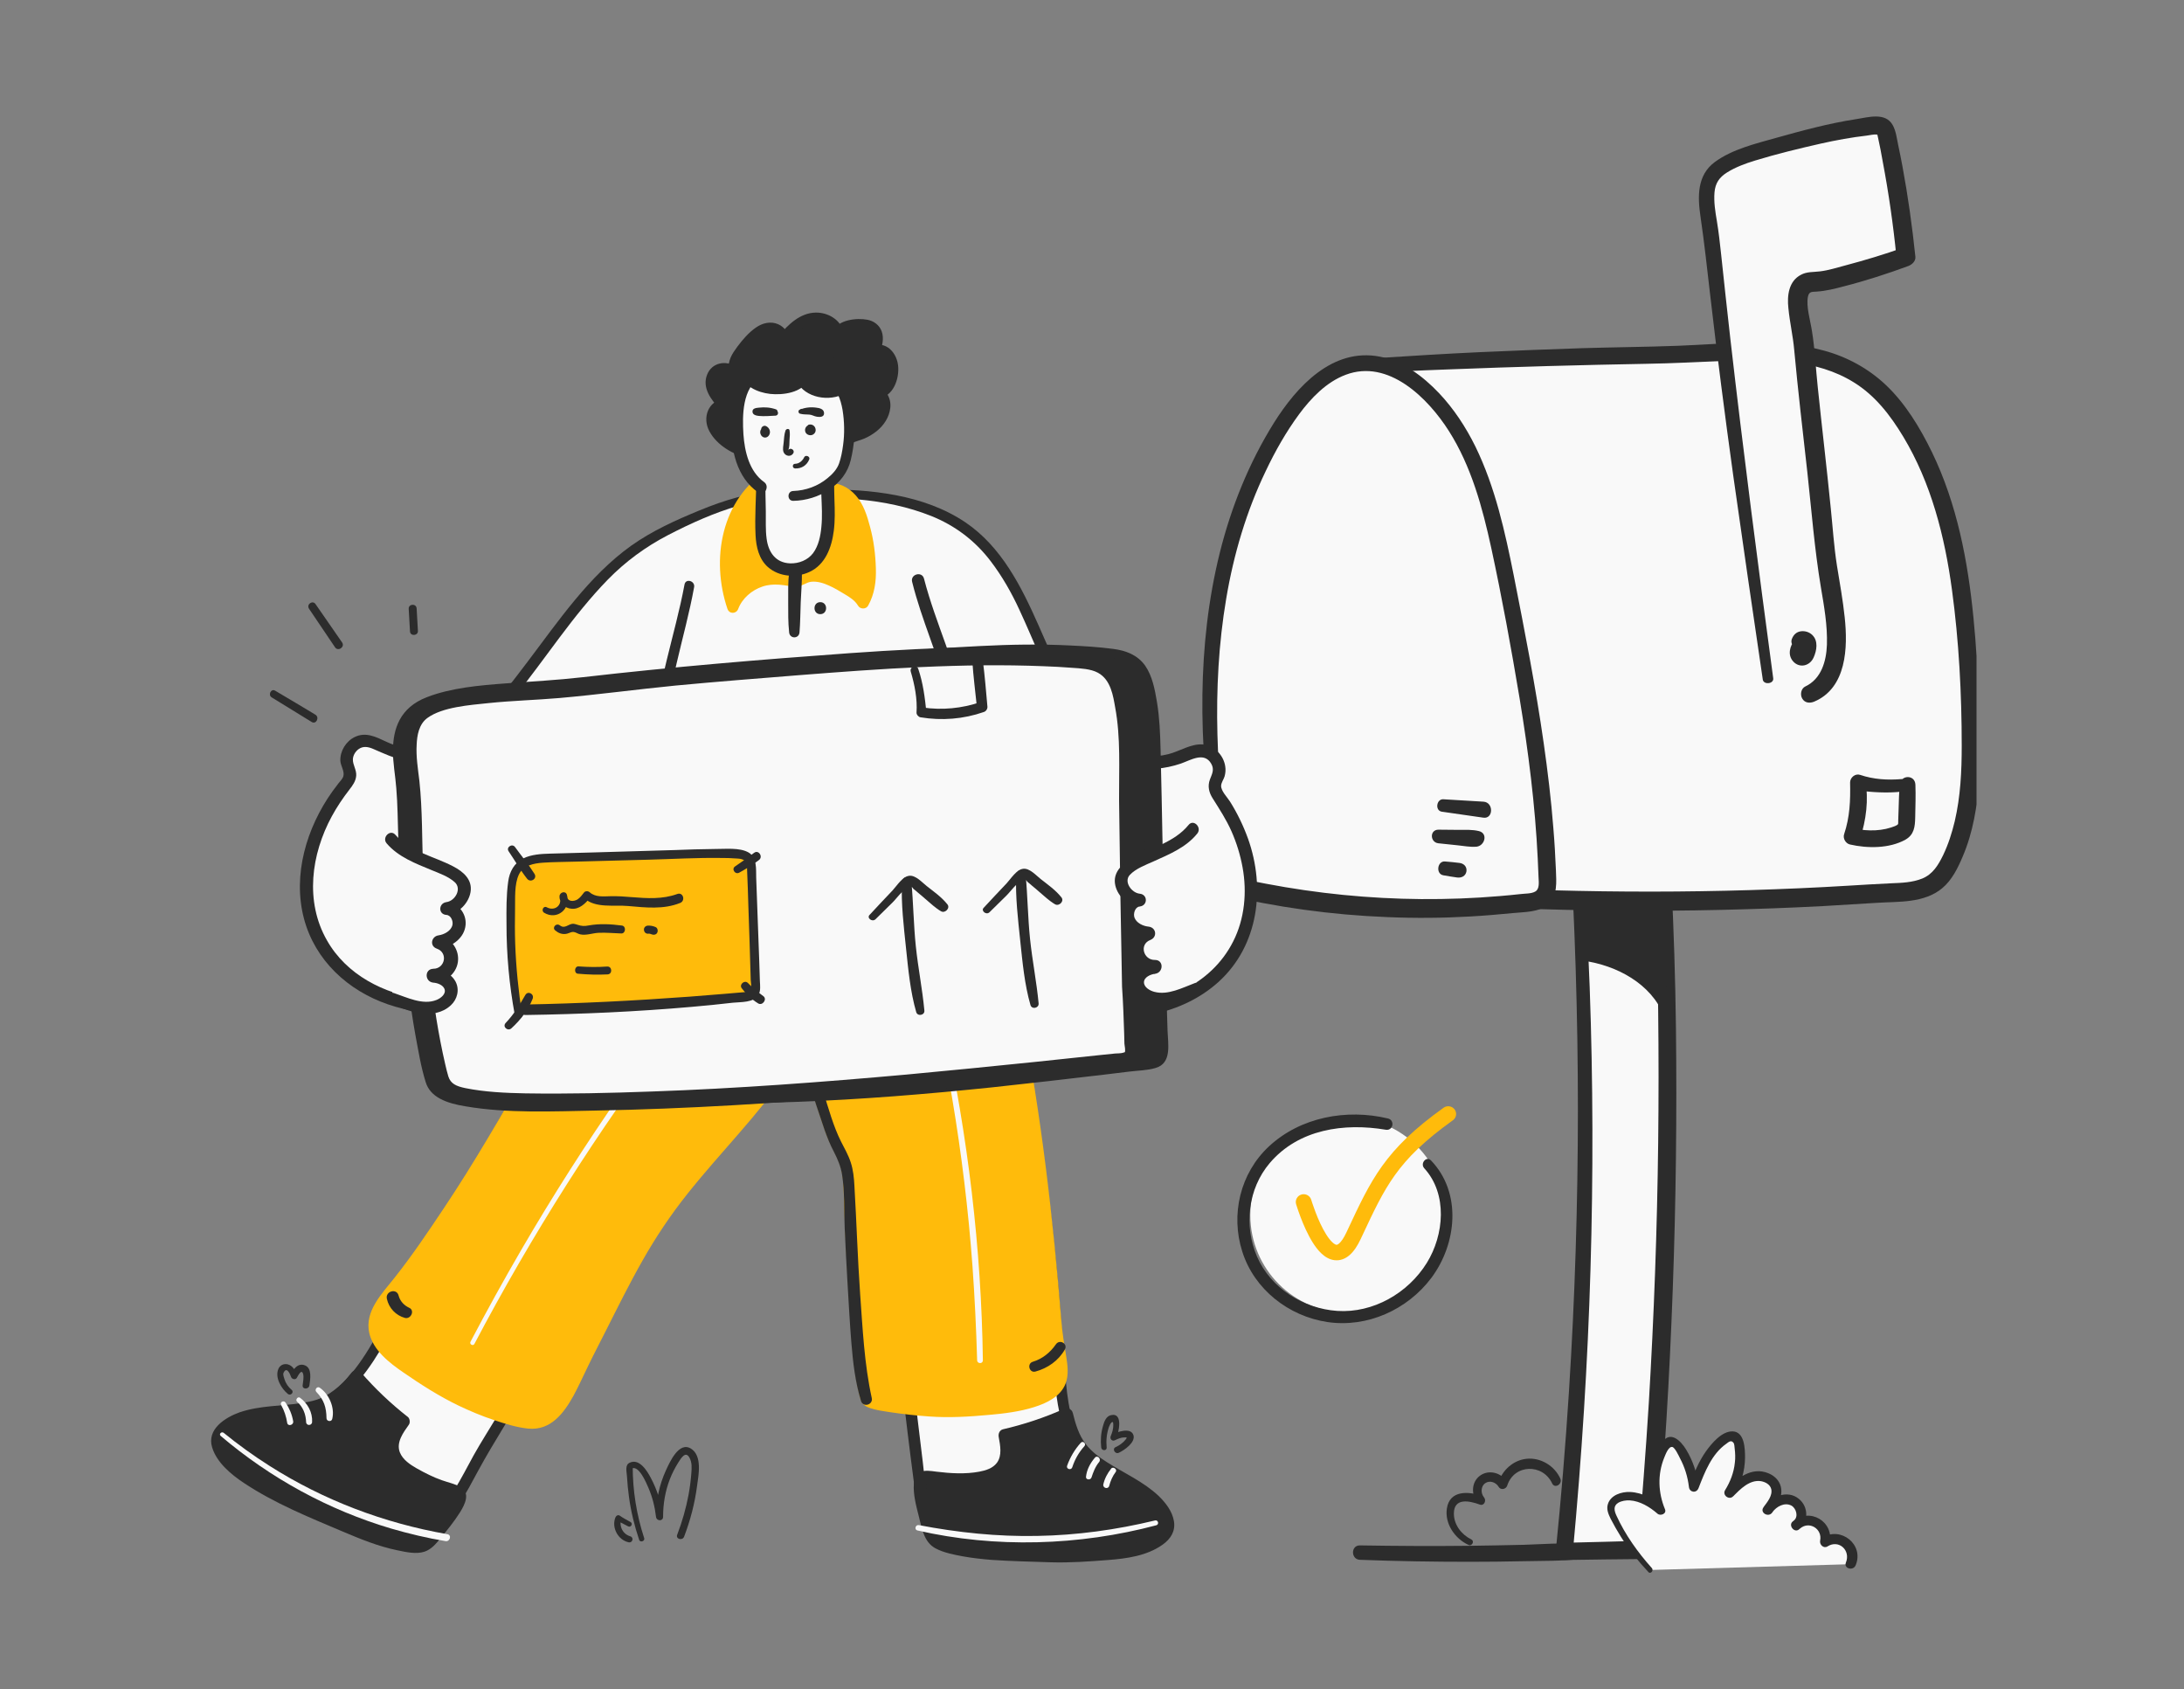<svg width="300" height="232" viewBox="0 0 300 232" fill="none" xmlns="http://www.w3.org/2000/svg">
<rect x="0" y="0" width="300" height="232" fill="#808080" stroke="none"/>
<g clip-path="url(#clip0_4187_165456)">
<path d="M216.333 113.641C218.61 146.745 218.116 180.041 214.852 213.062C218.638 212.979 222.423 212.924 226.236 212.842C228.925 182.321 229.665 151.607 228.458 120.976" fill="#F9F9F9"/>
<path d="M215.537 113.642C216.333 126.554 216.744 139.493 216.744 152.405C216.744 165.344 216.333 178.283 215.51 191.195C215.044 198.502 214.44 205.782 213.7 213.062C213.645 213.694 214.303 214.271 214.879 214.244C218.665 214.189 222.45 214.134 226.263 214.106C227.004 214.106 227.47 213.529 227.525 212.843C228.65 200.947 229.336 188.997 229.775 177.047C230.213 165.097 230.351 153.146 230.213 141.169C230.131 134.438 229.912 127.707 229.583 120.977C229.528 119.548 227.306 119.548 227.361 120.977C227.772 132.927 227.909 144.877 227.772 156.855C227.635 168.805 227.196 180.783 226.483 192.706C226.071 199.436 225.523 206.139 225.001 212.843C225.413 212.431 225.852 211.991 226.263 211.579C222.478 211.689 218.692 211.799 214.879 211.881C215.263 212.266 215.675 212.678 216.059 213.062C217.266 200.178 218.089 187.266 218.473 174.355C218.857 161.415 218.829 148.476 218.363 135.564C218.089 128.257 217.677 120.949 217.128 113.669C217.046 112.625 215.483 112.625 215.537 113.642Z" fill="#2C2C2C"/>
<path d="M186.295 66.116C186.267 61.665 186.267 57.242 186.24 52.792C186.24 52.05 186.267 51.199 186.816 50.677C187.282 50.265 187.941 50.21 188.571 50.155C201.794 49.386 215.043 48.891 228.293 48.671C239.842 48.479 252.57 45.677 260.388 56.089C268.535 66.94 269.934 81.335 270.538 94.906C270.867 102.516 271.443 112.983 267.054 119.741C265.051 122.79 261.019 122.378 257.7 122.598C252.405 122.955 247.138 123.23 241.844 123.422C221.106 124.136 200.34 123.422 179.711 121.334" fill="#F9F9F9"/>
<path d="M187.172 66.115C187.2 61.583 187.117 57.05 187.255 52.544C187.255 52.187 187.255 51.665 187.556 51.391C187.886 51.116 188.544 51.171 188.928 51.171C190.08 51.116 191.26 51.061 192.412 51.006C194.606 50.896 196.828 50.814 199.023 50.731C208.075 50.374 217.128 50.127 226.208 49.962C229.692 49.907 233.176 49.715 236.632 49.577C239.814 49.44 243.024 49.358 246.206 49.742C249.168 50.099 252.104 50.923 254.655 52.517C257.59 54.33 259.675 57.05 261.431 59.962C265.271 66.335 267.136 73.67 268.124 80.978C269.084 88.038 269.468 95.291 269.468 102.433C269.468 105.895 269.304 109.384 268.508 112.79C268.124 114.384 267.63 115.949 266.917 117.433C266.259 118.779 265.518 120.043 264.064 120.647C262.72 121.197 261.239 121.251 259.812 121.306C257.837 121.389 255.889 121.526 253.914 121.636C249.443 121.911 244.944 122.103 240.445 122.24C231.42 122.515 222.368 122.515 213.342 122.268C204.29 121.993 195.292 121.361 186.267 120.702C184.072 120.537 181.878 120.4 179.683 120.263C178.202 120.153 178.284 122.35 179.683 122.543C189.12 123.779 198.611 124.356 208.103 124.74C217.539 125.098 226.976 125.18 236.413 124.96C241.076 124.85 245.767 124.685 250.43 124.438C252.844 124.301 255.258 124.136 257.672 123.999C259.291 123.889 260.882 123.916 262.473 123.697C264.037 123.477 265.573 123.01 266.807 121.966C268.124 120.867 268.947 119.191 269.605 117.625C271.032 114.301 271.608 110.675 271.855 107.076C272.102 103.532 271.992 99.988 271.827 96.444C271.663 92.598 271.471 88.725 271.087 84.906C270.319 77.077 268.837 69.247 265.381 62.105C263.762 58.781 261.732 55.401 259.017 52.846C256.63 50.594 253.695 49.001 250.54 48.149C244.011 46.363 237.126 47.242 230.46 47.489C226.071 47.654 221.654 47.682 217.265 47.819C212.574 47.984 207.856 48.149 203.165 48.369C198.392 48.588 193.646 48.891 188.901 49.193C187.995 49.248 187.063 49.303 186.295 49.88C185.554 50.456 185.307 51.308 185.225 52.215C185.06 54.495 185.252 56.885 185.28 59.165C185.307 61.5 185.334 63.835 185.389 66.17C185.417 67.242 187.172 67.242 187.172 66.115Z" fill="#2C2C2C"/>
<path d="M168.19 119.796C164.733 98.752 164.816 75.731 176.419 57.874C179.053 53.808 182.948 49.742 187.803 49.852C190.547 49.907 193.098 51.308 195.182 53.094C202.562 59.385 204.921 69.632 206.814 79.165C209.529 92.901 212.163 106.719 212.574 120.702C212.602 121.581 212.574 122.57 211.943 123.202C211.45 123.697 210.709 123.807 209.996 123.889C196.088 125.592 181.878 124.768 168.272 121.499" fill="#F9F9F9"/>
<path d="M168.985 119.576C167.12 107.268 166.352 94.521 168.436 82.214C169.451 76.17 171.207 70.209 173.868 64.687C175.157 61.967 176.666 59.302 178.449 56.885C180.095 54.66 182.207 52.462 184.841 51.473C190.711 49.248 196.143 54.66 199.023 59.193C202.095 64.028 203.632 69.687 204.839 75.236C206.32 82.077 207.582 88.999 208.734 95.895C209.941 103.202 210.874 110.565 211.23 117.955C211.258 118.806 211.312 119.686 211.34 120.537C211.367 121.114 211.504 122.076 210.901 122.433C210.352 122.762 209.447 122.707 208.844 122.79C207.883 122.9 206.951 122.982 205.991 123.065C202.425 123.367 198.831 123.504 195.237 123.477C188.078 123.422 180.918 122.707 173.868 121.361C172.112 121.032 170.357 120.647 168.601 120.235C166.928 119.823 166.215 122.433 167.888 122.817C175.294 124.603 182.893 125.647 190.519 125.949C194.332 126.114 198.145 126.086 201.931 125.867C203.878 125.757 205.854 125.592 207.801 125.4C209.365 125.235 211.45 125.317 212.684 124.163C213.973 122.982 213.781 121.114 213.726 119.521C213.644 117.57 213.534 115.62 213.37 113.697C213.068 109.823 212.602 105.95 212.053 102.104C210.956 94.384 209.447 86.719 207.938 79.055C206.731 73.011 205.387 66.912 202.671 61.335C201.355 58.671 199.709 56.143 197.651 53.973C195.457 51.665 192.686 49.577 189.504 48.973C183.003 47.737 178.12 53.094 174.993 58.066C171.564 63.561 169.122 69.632 167.559 75.895C164.377 88.697 164.678 102.186 166.599 115.153C166.845 116.773 167.092 118.394 167.394 120.015C167.586 121.059 169.122 120.592 168.985 119.576Z" fill="#2C2C2C"/>
<path d="M242.86 93.148C240.583 76.967 238.306 60.759 236.413 44.523C235.947 40.622 235.536 36.694 235.124 32.765C234.822 29.881 233.314 25.403 235.755 23.342C238.224 21.254 243.134 20.293 246.179 19.414C249.855 18.37 253.641 17.601 257.426 17.189C257.783 17.161 258.167 17.106 258.469 17.298C258.88 17.546 259.017 18.04 259.127 18.507C260.306 24.002 261.184 29.578 261.76 35.183C258.222 36.474 254.573 37.573 250.897 38.397C249.005 38.836 247.825 38.177 247.084 39.853C246.453 41.254 247.468 44.99 247.606 46.556C247.962 50.567 248.374 54.55 248.84 58.534C249.443 63.973 250.047 69.412 250.541 74.852C250.952 79.522 252.68 85.401 252.022 90.016C251.72 92.187 250.513 94.357 248.483 95.209" fill="#F9F9F9"/>
<path d="M243.573 93.148C241.488 77.599 239.458 62.022 237.675 46.446C237.236 42.6 236.825 38.726 236.413 34.88C236.249 33.369 236.084 31.858 235.837 30.375C235.618 29.084 235.398 27.738 235.508 26.419C235.618 25.155 236.166 24.358 237.209 23.699C238.388 22.957 239.733 22.463 241.077 22.051C244.039 21.144 247.112 20.402 250.129 19.716C252.214 19.249 254.326 18.864 256.466 18.617C256.905 18.562 257.399 18.424 257.838 18.48C258.112 18.507 257.783 18.37 257.838 18.424C257.92 18.534 257.92 18.782 257.975 18.919C258.222 19.99 258.414 21.062 258.606 22.133C259.429 26.474 260.06 30.869 260.498 35.265C260.828 34.853 261.129 34.441 261.459 34.001C258.853 34.935 256.192 35.732 253.503 36.446C252.351 36.748 251.172 37.133 249.992 37.27C249.114 37.38 248.182 37.298 247.386 37.737C245.685 38.616 245.466 40.622 245.658 42.325C245.85 44.303 246.289 46.144 246.453 48.012C246.975 53.644 247.633 59.248 248.264 64.879C248.84 70.154 249.251 75.456 250.129 80.703C250.568 83.286 251.034 85.895 250.952 88.533C250.87 90.813 250.184 93.23 247.989 94.274C247.386 94.549 247.249 95.401 247.551 95.923C247.907 96.555 248.593 96.609 249.197 96.362C253.668 94.467 253.833 88.917 253.394 84.796C253.147 82.406 252.708 80.044 252.324 77.654C251.912 75.044 251.748 72.379 251.473 69.742C250.925 64.22 250.266 58.698 249.69 53.149C249.416 50.594 249.306 47.984 248.895 45.457C248.675 44.028 248.072 42.078 248.346 40.732C248.511 39.99 248.895 40.1 249.553 40.045C250.815 39.962 252.022 39.66 253.256 39.331C256.274 38.561 259.237 37.6 262.144 36.529C262.638 36.336 263.159 35.869 263.104 35.265C262.666 31.089 262.089 26.941 261.321 22.82C261.129 21.858 260.965 20.897 260.745 19.936C260.553 19.029 260.444 17.985 259.977 17.161C258.962 15.375 256.603 16.117 254.957 16.364C251.199 16.941 247.578 17.93 243.93 18.947C241.104 19.743 237.977 20.485 235.563 22.243C233.094 24.056 233.176 27.023 233.588 29.77C234.109 33.314 234.493 36.886 234.905 40.429C235.865 48.753 236.935 57.05 238.087 65.347C239.403 74.687 240.775 84.027 242.147 93.368C242.311 94.082 243.683 93.917 243.573 93.148Z" fill="#2C2C2C"/>
<path d="M246.535 87.846C245.877 88.725 245.493 89.906 246.316 90.84C247.193 91.802 248.592 91.472 249.114 90.318C249.552 89.357 249.799 88.011 248.922 87.186C248.51 86.802 247.961 86.637 247.413 86.692C246.754 86.774 246.343 87.186 246.124 87.791C245.932 88.285 246.288 88.89 246.754 89.082C247.248 89.274 247.879 89.137 248.126 88.642C248.044 88.807 247.742 88.972 247.55 88.89C247.468 88.862 247.385 88.697 247.33 88.697C247.385 88.697 247.166 89.302 247.166 89.412C247.138 89.494 247.138 89.494 247.166 89.439C247.276 89.357 247.385 89.302 247.55 89.274C247.193 89.274 247.934 89.329 247.824 89.384C247.907 89.329 248.099 88.89 248.153 88.752C248.428 88.313 248.236 87.708 247.824 87.461C247.331 87.241 246.837 87.461 246.535 87.846Z" fill="#2C2C2C"/>
<path d="M261.239 106.993C259.292 107.158 257.371 107.048 255.506 106.416C254.848 106.196 254.134 106.773 254.134 107.46C254.189 109.932 254.107 112.185 253.311 114.575C253.119 115.152 253.531 115.839 254.107 115.976C256.494 116.526 259.511 116.553 261.733 115.317C262.94 114.63 263.05 113.531 263.077 112.268C263.105 110.757 263.16 109.273 263.105 107.762C263.05 106.361 261.075 106.389 260.965 107.762C260.855 108.861 260.828 109.96 260.8 111.059C260.773 111.581 260.773 112.103 260.746 112.625C260.718 113.119 260.855 113.202 260.416 113.394C258.688 114.163 256.548 114.191 254.71 113.779C254.985 114.246 255.232 114.713 255.506 115.18C256.329 112.652 256.713 109.823 256.219 107.185C255.863 107.652 255.533 108.092 255.177 108.559C257.179 108.806 259.182 108.944 261.185 108.724C262.282 108.559 262.309 106.883 261.239 106.993Z" fill="#2C2C2C"/>
<path d="M198.035 111.472C199.955 111.747 201.848 112.021 203.768 112.296C205.14 112.488 205.195 110.181 203.768 110.098C201.931 109.988 200.093 109.879 198.282 109.769C197.322 109.686 197.075 111.307 198.035 111.472Z" fill="#2C2C2C"/>
<path d="M197.569 115.812C198.447 115.894 199.324 116.004 200.202 116.087C201.053 116.169 201.958 116.361 202.836 116.279C203.961 116.142 204.427 114.438 203.138 114.136C202.232 113.916 201.3 113.971 200.394 113.971C199.462 113.971 198.529 113.944 197.596 113.944C196.362 113.944 196.417 115.675 197.569 115.812Z" fill="#2C2C2C"/>
<path d="M198.255 120.208C198.886 120.318 199.517 120.428 200.148 120.51C200.752 120.593 201.328 120.318 201.437 119.659C201.52 118.999 201.053 118.56 200.423 118.505C199.792 118.422 199.161 118.367 198.502 118.312C197.432 118.203 197.186 120.016 198.255 120.208Z" fill="#2C2C2C"/>
<path d="M217.293 123.559C217.211 126.361 217.266 129.163 217.458 131.937C222.094 132.569 226.812 135.124 228.54 139.465C229.116 134.52 229.281 129.52 229.034 124.548C225.111 124.712 221.161 124.575 217.238 124.135" fill="#2C2C2C"/>
<path d="M202.096 211.414C200.752 210.755 199.709 209.409 199.709 207.87C199.709 205.645 201.849 206.112 203.275 206.634C203.879 206.854 204.208 206.057 203.851 205.645C203.385 205.096 203.385 204.134 204.016 203.695C204.647 203.255 205.497 203.585 205.854 204.189C206.128 204.684 206.869 204.546 207.034 204.024C207.994 201.057 211.916 200.975 213.206 203.722C213.562 204.491 214.66 203.832 214.33 203.063C213.535 201.305 211.642 200.151 209.694 200.343C207.856 200.535 206.348 201.909 205.799 203.667C206.183 203.612 206.595 203.557 206.979 203.502C206.238 202.239 204.482 201.772 203.275 202.678C202.068 203.585 202.068 205.37 203.028 206.442C203.221 206.112 203.413 205.783 203.605 205.453C201.739 204.794 199.133 204.629 198.749 207.156C198.42 209.244 199.846 211.304 201.684 212.156C202.151 212.431 202.617 211.689 202.096 211.414Z" fill="#2C2C2C"/>
<path d="M226.592 215.617C224.59 213.474 222.917 211.029 221.6 208.392C221.408 208.007 221.216 207.595 221.216 207.156C221.243 205.782 223.136 205.288 224.48 205.59C225.797 205.892 227.059 206.524 228.074 207.43C226.784 204.601 227.059 201.112 228.732 198.502C228.869 198.282 229.034 198.09 229.253 197.98C229.72 197.815 230.186 198.255 230.488 198.639C231.667 200.26 232.408 202.183 232.627 204.189C233.615 201.634 234.74 198.887 237.071 197.486C237.428 197.266 237.867 197.101 238.251 197.293C238.553 197.458 238.69 197.843 238.772 198.2C239.293 200.535 238.827 203.062 237.51 205.068C238.443 204.134 239.431 203.172 240.692 202.843C241.954 202.513 243.573 203.09 243.902 204.354C244.176 205.425 243.463 206.496 242.805 207.376C243.545 206.249 245.082 205.59 246.289 206.194C247.496 206.771 247.825 208.777 246.673 209.491C247.413 208.777 248.648 208.639 249.526 209.161C250.403 209.683 250.87 210.837 250.623 211.826C251.473 211.222 252.762 211.276 253.558 211.936C254.354 212.623 254.628 213.859 254.189 214.82" fill="#F9F9F9"/>
<path d="M226.894 215.342C224.974 213.2 223.245 210.782 222.038 208.145C221.737 207.485 221.572 206.826 222.285 206.386C222.752 206.112 223.355 206.029 223.876 206.057C225.275 206.139 226.62 206.963 227.662 207.87C228.073 208.255 228.979 207.897 228.704 207.266C227.772 205.013 227.662 202.513 228.595 200.205C228.759 199.821 229.171 198.612 229.719 198.722C230.076 198.804 230.597 199.931 230.762 200.26C231.42 201.496 231.832 202.815 231.996 204.216C232.078 204.958 233.011 205.123 233.313 204.381C234.163 202.183 235.123 199.683 237.126 198.282C237.428 198.062 237.784 197.705 238.113 198.145C238.251 198.31 238.251 198.722 238.278 198.914C238.36 199.573 238.388 200.233 238.305 200.865C238.168 202.238 237.674 203.502 236.961 204.656C236.55 205.343 237.51 206.057 238.059 205.507C239.046 204.518 240.335 203.172 241.899 203.419C242.502 203.529 243.133 203.859 243.298 204.491C243.517 205.397 242.749 206.304 242.256 206.963C242.667 207.211 243.051 207.43 243.463 207.678C244.011 206.908 245.136 206.277 246.069 206.771C246.727 207.128 247.084 208.31 246.398 208.831C246.672 209.189 246.974 209.573 247.248 209.93C248.51 208.831 250.348 209.958 250.019 211.579C249.909 212.156 250.513 212.705 251.034 212.375C252.597 211.386 254.243 212.925 253.557 214.601C253.228 215.425 254.572 215.782 254.902 214.958C256.081 212.128 252.872 209.573 250.32 211.167C250.65 211.441 251.006 211.689 251.335 211.963C251.966 208.941 248.565 206.963 246.233 208.969C245.63 209.491 246.453 210.535 247.084 210.068C248.483 209.024 248.428 206.908 247.084 205.837C245.493 204.546 243.271 205.535 242.228 207.018C241.707 207.76 242.914 208.447 243.435 207.733C244.176 206.716 244.944 205.48 244.615 204.161C244.395 203.282 243.709 202.65 242.887 202.321C240.582 201.387 238.607 203.035 237.071 204.573C237.428 204.848 237.812 205.123 238.168 205.425C239.156 203.859 239.677 202.046 239.704 200.205C239.704 198.969 239.65 196.606 237.976 196.579C236.495 196.551 235.096 198.255 234.328 199.326C233.313 200.755 232.654 202.431 232.051 204.051C232.49 204.106 232.929 204.161 233.368 204.216C233.121 202.403 232.572 200.645 231.612 199.079C230.871 197.87 229.472 196.442 228.32 198.062C226.345 200.782 226.235 204.738 227.607 207.733C227.936 207.485 228.265 207.211 228.595 206.963C227.305 205.892 225.632 204.985 223.931 204.903C222.752 204.848 221.243 205.315 220.859 206.579C220.639 207.293 220.941 207.952 221.243 208.584C221.682 209.436 222.176 210.288 222.669 211.084C223.739 212.787 225.001 214.381 226.373 215.837C226.674 216.276 227.223 215.727 226.894 215.342Z" fill="#2C2C2C"/>
<path d="M186.789 214.216C191.809 214.409 196.856 214.491 201.876 214.491C204.373 214.491 206.841 214.464 209.338 214.409C211.861 214.354 214.44 214.409 216.964 214.107C218.281 213.942 218.363 212.046 216.964 211.991C214.413 211.881 211.861 212.074 209.338 212.156C206.841 212.211 204.373 212.266 201.876 212.293C196.856 212.348 191.809 212.321 186.789 212.238C185.527 212.238 185.554 214.161 186.789 214.216Z" fill="#2C2C2C"/>
<path d="M107.884 68.071C115.681 67.393 126.444 67.961 132.923 72.849C135.357 74.68 137.206 77.207 138.798 79.788C144.033 88.266 148.206 109.504 162.592 103.81C163.361 103.499 164.148 103.115 164.972 103.115C166.546 103.133 167.845 104.927 167.351 106.428C167.187 106.941 166.857 107.399 166.839 107.93C166.82 108.552 167.223 109.102 167.571 109.596C172.128 116.206 173.812 125.25 168.669 132.116C163.965 138.378 154.978 140.062 147.383 138.268C133.417 134.973 123.314 125.69 117.676 112.727C114.602 105.659 112.771 98.116 111.197 90.573" fill="#F9F9F9"/>
<path d="M107.884 68.62C114.528 68.089 121.63 68.363 127.889 70.853C131.184 72.172 133.929 74.241 136.089 77.079C137.663 79.147 138.945 81.4 140.024 83.743C142.019 88.027 143.667 92.495 146.028 96.615C148.151 100.313 151.098 104.158 155.417 105.275C157.65 105.861 160.012 105.604 162.19 104.872C163.526 104.414 165.411 103.187 166.381 104.89C166.839 105.696 166.491 106.282 166.198 107.051C165.85 107.985 166.07 108.845 166.582 109.651C167.516 111.134 168.449 112.562 169.163 114.173C169.859 115.748 170.371 117.414 170.682 119.116C171.305 122.522 170.975 126.166 169.401 129.278C166.363 135.32 159.719 138.048 153.221 138.048C149.872 138.048 146.632 137.279 143.484 136.199C140.409 135.155 137.48 133.727 134.735 131.988C129.409 128.582 124.998 123.877 121.703 118.494C117.603 111.775 115.26 104.121 113.448 96.523C112.954 94.472 112.496 92.403 112.075 90.334C111.838 89.236 110.154 89.694 110.392 90.792C112.13 99.233 114.18 107.746 118.006 115.51C120.953 121.478 125.107 126.898 130.342 131.036C135.54 135.155 141.836 138.158 148.389 139.367C154.942 140.575 162.336 139.421 167.388 134.844C172.897 129.846 173.849 121.936 171.433 115.18C170.792 113.404 169.968 111.701 168.962 110.09C168.596 109.504 167.717 108.644 167.735 107.911C167.754 107.472 168.083 107.051 168.211 106.63C168.339 106.172 168.376 105.714 168.303 105.256C168.083 103.718 166.784 102.364 165.191 102.235C163.581 102.126 162.025 103.187 160.487 103.572C158.437 104.085 156.259 103.993 154.319 103.078C152.361 102.144 150.787 100.588 149.487 98.885C146.504 94.985 144.619 90.316 142.642 85.849C140.299 80.557 137.554 75.083 132.63 71.751C126.956 67.906 119.452 67.137 112.771 67.228C111.142 67.246 109.513 67.338 107.884 67.503C107.17 67.576 107.152 68.693 107.884 68.62Z" fill="#2C2C2C"/>
<path d="M106.53 67.942C102.192 68.272 98.037 69.864 94.084 71.659C91.723 72.739 89.38 73.911 87.257 75.412C84.237 77.554 81.729 80.319 79.368 83.175C75.122 88.32 71.516 93.923 66.977 98.793C63.096 102.967 58.063 105.183 52.59 102.583C51.84 102.217 51.09 101.777 50.248 101.722C48.674 101.631 47.264 103.334 47.649 104.871C47.777 105.384 48.07 105.879 48.051 106.41C48.033 107.032 47.594 107.545 47.209 108.039C42.213 114.319 39.925 123.236 44.592 130.431C48.857 136.986 57.697 139.293 65.421 138.011C79.588 135.668 90.295 127.099 96.793 114.539C100.344 107.691 102.686 100.294 104.755 92.879" fill="#F9F9F9"/>
<path d="M106.53 67.374C102.924 67.649 99.447 68.711 96.115 70.084C92.858 71.421 89.563 72.904 86.689 74.954C80.906 79.092 76.769 85.208 72.523 90.81C70.363 93.667 68.148 96.596 65.567 99.068C63.426 101.118 60.681 102.766 57.642 102.858C56.05 102.913 54.458 102.528 53.03 101.851C51.62 101.192 50.23 100.478 48.71 101.228C47.521 101.814 46.697 103.151 46.752 104.487C46.788 105.183 47.374 105.952 47.154 106.629C47.045 106.977 46.697 107.325 46.477 107.6C46.203 107.966 45.928 108.332 45.654 108.698C42.121 113.66 40.163 120.142 41.755 126.165C43.274 131.896 47.795 136.052 53.304 137.938C58.795 139.824 64.616 139.403 70.143 137.883C75.561 136.4 80.631 133.874 85.042 130.413C89.453 126.953 93.15 122.613 96.024 117.816C99.63 111.774 102.064 105.055 104.114 98.335C104.645 96.596 105.139 94.857 105.633 93.099C105.944 92.019 104.242 91.543 103.949 92.641C100.545 104.707 96.372 117.249 87.165 126.202C83.376 129.864 78.892 132.812 73.987 134.734C68.972 136.693 63.426 137.975 58.027 137.224C52.737 136.492 47.594 133.892 44.903 129.131C41.865 123.803 42.743 117.322 45.58 112.104C46.276 110.822 47.1 109.596 47.996 108.442C48.454 107.856 48.875 107.27 48.93 106.52C48.985 105.714 48.454 105.055 48.472 104.286C48.491 103.737 48.82 103.206 49.241 102.894C49.882 102.418 50.596 102.565 51.273 102.858C52.737 103.48 54.073 104.158 55.666 104.396C58.521 104.817 61.358 104.085 63.774 102.547C66.483 100.844 68.551 98.335 70.546 95.882C74.902 90.499 78.636 84.585 83.486 79.605C85.921 77.115 88.666 75.101 91.759 73.49C94.871 71.879 98.111 70.414 101.478 69.443C103.126 68.967 104.828 68.62 106.548 68.473C107.244 68.436 107.262 67.32 106.53 67.374Z" fill="#2C2C2C"/>
<path d="M96.866 105.328C87.568 121.733 78.251 138.12 68.935 154.507C64.268 162.691 59.619 170.894 54.951 179.078C52.81 182.85 50.943 187.006 47.886 190.137C44.153 193.963 40.108 194.146 35.074 194.531C33.244 194.677 31.139 195.483 30.736 197.277C30.279 199.328 32.31 200.994 34.122 202.056C39.394 205.132 52.846 213.884 58.905 209.892C62.309 207.64 64.524 202.184 66.574 198.833C69.612 193.908 72.596 188.928 75.25 183.783C78.654 177.21 81.656 170.472 85.975 164.394C90.441 158.095 96.042 152.658 100.709 146.506C108.397 136.399 113.503 124.37 115.462 111.828" fill="#F9F9F9"/>
<path d="M96.335 105.036C91.192 114.081 86.049 123.107 80.906 132.134C75.744 141.16 70.601 150.186 65.44 159.213C62.859 163.735 60.297 168.239 57.716 172.762C56.434 174.995 55.153 177.211 53.89 179.463C52.829 181.385 51.822 183.344 50.669 185.23C49.498 187.134 48.18 188.983 46.478 190.448C45.032 191.711 43.311 192.535 41.462 192.993C39.632 193.451 37.747 193.579 35.862 193.725C34.123 193.854 32.238 194.092 30.938 195.428C29.675 196.728 29.657 198.632 30.664 200.097C31.634 201.489 33.116 202.349 34.544 203.21C37.07 204.711 39.596 206.231 42.213 207.585C45.123 209.087 48.198 210.497 51.401 211.247C53.945 211.833 56.91 212.09 59.217 210.606C62.273 208.647 64.03 205.022 65.714 201.928C67.874 197.955 70.382 194.165 72.633 190.228C77.41 181.879 81.016 172.798 86.598 164.925C92.034 157.235 99.044 150.827 104.261 142.972C109.203 135.521 112.936 127.153 114.986 118.457C115.481 116.333 115.847 114.209 116.194 112.048C116.341 111.078 114.858 110.657 114.712 111.645C113.357 120.232 110.429 128.691 106.292 136.326C104.188 140.226 101.735 143.943 98.971 147.403C96.097 151.029 92.968 154.416 89.984 157.949C86.983 161.52 84.219 165.255 81.876 169.283C79.552 173.292 77.556 177.467 75.47 181.586C73.273 185.944 70.876 190.174 68.368 194.366C67.27 196.197 66.099 198.01 65.055 199.877C64.177 201.47 63.353 203.1 62.401 204.638C60.882 207.146 58.942 209.856 55.776 210.094C52.884 210.332 49.937 209.307 47.301 208.226C44.318 207 41.462 205.462 38.681 203.832C37.564 203.191 36.447 202.514 35.331 201.855C33.995 201.049 32.384 200.244 31.67 198.779C30.755 196.911 32.64 195.703 34.215 195.355C36.008 194.952 37.93 195.044 39.76 194.769C41.499 194.513 43.22 194.073 44.794 193.286C46.587 192.389 48.107 191.034 49.388 189.496C52.17 186.164 54 182.136 56.142 178.364C58.667 173.933 61.193 169.502 63.701 165.053C68.716 156.228 73.731 147.403 78.728 138.56C83.725 129.717 88.721 120.892 93.718 112.048C94.944 109.888 96.152 107.727 97.379 105.585C97.763 104.963 96.72 104.359 96.335 105.036Z" fill="#2C2C2C"/>
<path d="M96.867 105.33C95.128 108.406 93.389 111.482 91.632 114.539C86.342 123.84 81.071 133.16 75.781 142.461C70.748 151.304 65.953 160.056 60.15 168.442C58.558 170.73 56.929 173.001 55.3 175.253C54.11 176.9 52.207 178.768 51.585 180.709C50.248 184.865 55.721 187.721 58.558 189.607C62.219 192.042 66.264 193.873 70.51 194.99C72.926 195.631 74.665 195.796 76.294 193.983C78.179 191.896 79.442 188.454 80.723 185.964C84.128 179.39 87.129 172.653 91.449 166.574C95.915 160.276 101.516 154.838 106.183 148.686C113.87 138.579 118.977 126.55 120.935 114.008" fill="#FFBB0B"/>
<path d="M96.336 105.036C88.465 118.86 80.558 132.665 72.688 146.488C68.936 153.098 65.147 159.689 60.919 166.006C58.778 169.21 56.6 172.451 54.202 175.472C52.5 177.632 50.047 180.067 50.724 183.07C51.273 185.468 53.488 187.171 55.41 188.489C57.826 190.156 60.315 191.748 62.969 193.03C64.543 193.781 66.154 194.458 67.801 195.007C69.339 195.52 70.931 196.033 72.56 196.198C75.635 196.491 77.429 194.11 78.783 191.675C79.515 190.32 80.138 188.91 80.815 187.537C81.583 185.944 82.407 184.388 83.194 182.814C84.841 179.555 86.452 176.295 88.264 173.11C90.076 169.906 92.108 166.866 94.414 163.973C96.683 161.117 99.118 158.407 101.497 155.661C106.146 150.333 110.374 144.749 113.687 138.487C116.89 132.427 119.361 125.89 120.789 119.189C121.137 117.56 121.411 115.912 121.649 114.246C121.777 113.294 120.331 112.854 120.167 113.843C117.879 127.135 112.424 139.714 103.932 150.242C99.502 155.716 94.542 160.751 90.497 166.537C86.434 172.359 83.487 178.84 80.266 185.139C78.911 187.794 77.904 190.833 75.983 193.158C75.122 194.22 74.134 194.769 72.743 194.696C71.206 194.605 69.65 194.037 68.204 193.561C64.909 192.463 61.798 190.906 58.906 189.002C56.984 187.739 54.916 186.604 53.378 184.882C52.664 184.095 52.079 183.107 52.079 182.026C52.079 180.598 53.031 179.316 53.854 178.236C56.05 175.38 58.192 172.505 60.242 169.558C64.488 163.461 68.277 157.071 71.956 150.608C79.534 137.315 87.019 123.968 94.542 110.657C95.475 108.991 96.427 107.325 97.361 105.677C97.763 104.963 96.72 104.359 96.336 105.036Z" fill="#FFBB0B"/>
<path d="M129.501 104.047C136.126 121.184 140.007 139.255 142.478 157.418C143.704 166.445 144.582 175.508 145.296 184.589C145.626 188.745 145.607 193.213 147.291 197.113C149.469 202.148 155.235 202.276 158.145 206.45C161.275 210.936 155.235 212.401 151.885 212.657C145.388 213.151 138.469 211.925 132.173 210.387C130.745 210.039 129.263 209.618 128.219 208.574C126.719 207.054 126.462 204.784 126.206 202.77C124.522 189.459 123.021 176.313 122.564 162.893C122.527 161.611 122.472 160.311 122.179 159.066C121.795 157.473 120.971 156.027 120.203 154.562C112.405 139.786 116.304 145.664 117.238 128.984" fill="#F9F9F9"/>
<path d="M128.915 104.213C135.211 120.599 138.982 137.81 141.453 155.149C142.734 164.157 143.649 173.238 144.381 182.301C144.711 186.329 144.692 190.485 145.626 194.422C146.047 196.161 146.633 197.919 147.749 199.347C148.609 200.464 149.708 201.324 150.897 202.075C153.332 203.613 156.315 204.73 157.816 207.348C158.31 208.209 158.475 209.179 157.743 209.948C156.974 210.754 155.802 211.138 154.741 211.413C151.465 212.273 147.896 212.09 144.546 211.797C140.226 211.413 135.889 210.589 131.697 209.454C129.885 208.959 128.384 208.117 127.707 206.268C127.067 204.529 126.975 202.588 126.755 200.775C126.188 196.198 125.639 191.621 125.163 187.043C124.687 182.558 124.284 178.072 123.973 173.586C123.809 171.279 123.68 168.99 123.571 166.683C123.461 164.523 123.516 162.326 123.241 160.184C122.967 158.078 122.051 156.265 121.081 154.416C120.239 152.842 119.416 151.249 118.629 149.656C117.769 147.917 116.853 146.141 116.451 144.218C116.231 143.101 116.359 141.856 116.579 140.666C116.981 138.506 117.402 136.363 117.659 134.166C117.86 132.464 117.97 130.743 118.043 129.021C118.08 128.033 116.579 128.033 116.506 129.021C116.286 132.061 115.938 135.082 115.353 138.066C115.06 139.604 114.639 141.179 114.602 142.753C114.565 144.31 115.041 145.811 115.627 147.221C116.835 150.132 118.373 152.915 119.855 155.698C120.898 157.675 121.576 159.543 121.704 161.795C121.832 164.175 121.887 166.574 122.033 168.954C122.289 173.549 122.674 178.145 123.113 182.722C123.571 187.409 124.101 192.078 124.669 196.747C124.943 198.963 125.218 201.178 125.511 203.393C125.749 205.151 126.042 207 127.121 208.465C128.256 209.985 129.977 210.625 131.752 211.083C133.839 211.614 135.962 212.072 138.067 212.456C142.441 213.244 146.907 213.738 151.355 213.463C153.753 213.317 156.516 212.932 158.438 211.358C160.799 209.435 159.536 206.579 157.724 204.766C155.601 202.624 152.654 201.727 150.348 199.86C147.42 197.479 146.779 193.488 146.431 189.936C146.01 185.487 145.772 181.019 145.351 176.57C144.912 171.883 144.436 167.214 143.851 162.564C141.672 144.786 138.25 127.081 132.393 110.126C131.661 108.039 130.91 105.952 130.105 103.883C129.794 103.169 128.622 103.48 128.915 104.213Z" fill="#2C2C2C"/>
<path d="M108.8 119.097C108.324 126.146 108.69 133.25 109.88 140.208C110.813 145.664 112.424 150.552 114.254 155.789C114.803 157.345 115.828 158.7 116.231 160.293C116.542 161.538 116.579 162.838 116.615 164.12C116.78 169.008 117.036 173.878 117.366 178.749C117.677 183.216 117.805 187.83 118.976 192.188C119.196 193.03 125.346 193.542 126.224 193.634C128.823 193.909 131.441 193.909 134.022 193.689C137.042 193.414 144.949 193.012 145.772 189.331C146.175 187.519 145.333 185.084 145.168 183.234C144.93 180.415 144.692 177.577 144.436 174.757C143.887 168.953 143.246 163.168 142.459 157.4C139.988 139.237 136.126 121.166 129.482 104.029" fill="#FFBB0B"/>
<path d="M108.195 119.097C107.72 126.293 108.086 133.543 109.312 140.665C109.898 144.071 110.795 147.403 111.819 150.699C112.332 152.347 112.881 153.976 113.448 155.606C113.961 157.107 114.858 158.425 115.37 159.908C115.938 161.574 115.883 163.405 115.938 165.145C116.011 166.957 116.084 168.788 116.176 170.601C116.359 174.208 116.597 177.796 116.816 181.385C117.036 184.864 117.274 188.342 118.097 191.748C118.335 192.718 118.628 193.084 119.562 193.396C120.404 193.67 121.301 193.798 122.161 193.927C123.973 194.201 125.803 194.403 127.615 194.531C130.379 194.732 133.124 194.567 135.888 194.311C137.956 194.128 140.061 193.872 142.038 193.249C143.74 192.718 145.662 191.821 146.358 190.045C146.833 188.855 146.65 187.482 146.449 186.237C146.193 184.681 145.937 183.161 145.808 181.568C145.516 177.979 145.204 174.391 144.838 170.802C144.125 163.698 143.246 156.613 142.13 149.564C139.951 135.758 136.931 121.935 132.154 108.771C131.55 107.123 130.91 105.493 130.251 103.864C129.885 102.967 128.42 103.333 128.768 104.267C133.454 117.01 136.986 130.101 139.439 143.448C140.684 150.259 141.69 157.107 142.514 163.973C142.935 167.488 143.301 170.985 143.649 174.501C143.813 176.203 143.96 177.888 144.106 179.591C144.253 181.202 144.308 182.831 144.582 184.442C144.912 186.42 145.955 189.148 144.07 190.631C142.551 191.803 140.409 192.187 138.56 192.48C134.113 193.194 129.592 193.268 125.108 192.81C123.405 192.645 121.557 192.535 119.928 191.968C119.855 191.931 119.726 191.858 119.653 191.858C119.47 191.821 119.781 191.858 119.726 192.022C119.8 191.821 119.489 191.052 119.434 190.814C119.324 190.32 119.232 189.825 119.141 189.331C118.848 187.665 118.665 185.98 118.518 184.296C117.951 177.32 117.658 170.308 117.329 163.314C117.256 161.776 117.091 160.238 116.468 158.81C116.176 158.132 115.81 157.491 115.48 156.832C115.096 156.063 114.821 155.276 114.547 154.47C113.467 151.376 112.442 148.264 111.618 145.096C109.879 138.322 109.184 131.254 109.239 124.26C109.257 122.539 109.312 120.818 109.422 119.115C109.458 118.31 108.25 118.31 108.195 119.097Z" fill="#FFBB0B"/>
<path d="M108.196 119.097C107.519 128.874 108.287 138.835 111.033 148.264C111.71 150.589 112.479 152.896 113.266 155.185C113.632 156.228 114.035 157.217 114.547 158.187C115.06 159.194 115.48 160.165 115.664 161.3C116.048 163.717 115.92 166.262 116.03 168.697C116.139 171.187 116.268 173.677 116.414 176.167C116.579 178.913 116.725 181.66 116.945 184.406C117.164 187.098 117.476 189.807 118.263 192.389C118.555 193.341 119.965 192.938 119.745 191.986C118.72 187.299 118.501 182.52 118.153 177.742C117.805 172.78 117.659 167.836 117.366 162.875C117.311 161.776 117.201 160.659 116.853 159.616C116.524 158.609 115.993 157.693 115.517 156.759C114.456 154.635 113.815 152.237 113.101 149.985C111.619 145.353 110.557 140.647 109.953 135.814C109.276 130.266 109.074 124.682 109.422 119.097C109.459 118.31 108.251 118.31 108.196 119.097Z" fill="#2C2C2C"/>
<path d="M93.846 112.03C96.262 114.246 98.843 116.278 101.534 118.146C102.321 118.695 103.144 119.226 104.041 119.555C106.146 120.324 108.489 119.885 110.74 119.922C113.339 119.977 115.902 120.672 118.501 120.727C123.827 120.855 128.897 118.31 133.052 114.978C131.953 111.499 130.672 108.076 129.226 104.725C119.123 109.284 107.665 110.73 96.756 108.808" fill="#2C2C2C"/>
<path d="M93.37 112.506C95.567 114.593 97.891 116.534 100.326 118.31C101.515 119.189 102.742 120.086 104.169 120.526C105.524 120.928 106.97 120.928 108.379 120.874C109.916 120.819 111.417 120.8 112.955 120.983C114.474 121.166 115.993 121.459 117.512 121.588C120.276 121.807 123.076 121.368 125.657 120.397C128.604 119.281 131.258 117.614 133.729 115.674C133.985 115.472 134.077 115.033 133.985 114.74C132.869 111.17 131.551 107.673 130.068 104.249C129.849 103.736 129.171 103.7 128.732 103.901C123.863 106.245 118.373 107.599 113.028 108.222C110.337 108.533 107.647 108.68 104.938 108.606C102.192 108.533 99.484 108.185 96.738 107.892C95.677 107.782 95.475 109.485 96.482 109.723C100.673 110.749 105.194 110.84 109.495 110.584C113.888 110.327 118.263 109.54 122.472 108.277C124.852 107.563 127.158 106.647 129.464 105.677C129.098 105.531 128.732 105.384 128.366 105.238C129.775 108.515 131.02 111.865 132.1 115.253C132.191 114.941 132.265 114.63 132.356 114.319C128.421 117.468 123.497 120.031 118.336 119.867C115.462 119.775 112.68 119.006 109.807 119.079C108.47 119.116 107.116 119.262 105.78 119.098C104.389 118.933 103.199 118.292 102.046 117.523C99.337 115.729 96.738 113.733 94.285 111.591C93.663 111.005 92.748 111.92 93.37 112.506Z" fill="#2C2C2C"/>
<path d="M94.688 80.446C93.571 86.561 92.565 88.722 91.448 94.837C90.606 99.506 89.837 104.669 92.089 108.734C94.01 112.213 97.708 113.97 101.277 114.977C110.026 117.449 119.507 116.625 127.78 112.67C129.098 112.048 130.434 111.297 131.331 110.052C132.886 107.873 132.74 104.797 132.374 102.069C130.946 91.377 128.128 87.678 126.096 79.677" fill="#F9F9F9"/>
<path d="M94.029 80.263C92.729 87.257 90.167 94.086 89.874 101.263C89.728 104.779 90.405 108.367 92.784 111.077C94.907 113.512 98.019 114.885 101.057 115.746C108.507 117.87 116.615 117.613 123.936 115.142C125.675 114.556 127.414 113.86 129.043 112.999C130.617 112.157 131.99 111.004 132.722 109.338C134.168 106.042 133.344 102.069 132.722 98.682C132.099 95.24 131.111 91.907 129.94 88.612C128.86 85.591 127.725 82.57 126.92 79.457C126.645 78.413 125.034 78.853 125.291 79.897C126.59 85.151 128.896 90.076 130.214 95.313C131.056 98.608 131.843 102.16 131.733 105.584C131.697 107.159 131.367 108.807 130.269 109.997C129.134 111.223 127.45 111.919 125.95 112.578C119.251 115.434 111.673 116.277 104.498 114.904C101.368 114.299 98.092 113.384 95.493 111.425C92.784 109.393 91.521 106.317 91.375 103.003C91.192 99.029 92.07 94.928 92.949 91.065C93.754 87.586 94.706 84.162 95.347 80.629C95.493 79.768 94.194 79.402 94.029 80.263Z" fill="#2C2C2C"/>
<path d="M113.54 66.989C115.883 66.989 117.457 68.875 118.061 70.596C118.866 72.885 119.342 75.246 119.47 77.627C119.562 79.384 119.452 81.234 118.5 82.808C118.043 81.929 117.091 81.325 116.176 80.776C115.261 80.227 114.346 79.677 113.302 79.366C112.497 79.11 111.435 78.927 110.63 79.238C110.044 79.458 109.88 79.787 109.184 79.714C107.281 79.494 105.835 79.146 103.986 79.952C102.375 80.648 101.131 81.948 100.636 83.449C99.465 80.043 99.337 76.235 100.325 72.793C101.149 69.845 103.107 67.136 105.908 65.305" fill="#FFBB0B"/>
<path d="M113.394 67.556C116.377 68.014 117.347 70.614 118.006 73.214C118.702 76.07 119.434 79.714 117.841 82.405C118.299 82.405 118.756 82.405 119.232 82.405C118.354 80.794 116.304 79.732 114.693 79C113.778 78.579 112.79 78.267 111.783 78.231C111.344 78.213 110.868 78.267 110.447 78.414C110.062 78.542 109.733 78.835 109.349 78.853C108.379 78.927 107.372 78.561 106.384 78.579C105.377 78.597 104.407 78.817 103.492 79.238C101.789 80.007 100.527 81.453 99.941 83.229C100.435 83.229 100.929 83.229 101.423 83.229C100.344 79.952 100.234 76.327 101.185 72.994C102.027 70.083 103.931 67.758 106.365 66.019C107.262 65.378 106.457 63.931 105.487 64.517C99.062 68.527 97.616 76.821 99.922 83.614C100.179 84.365 101.149 84.328 101.405 83.614C101.954 82.167 103.29 81.032 104.736 80.556C105.487 80.3 106.255 80.245 107.042 80.3C107.866 80.355 108.726 80.593 109.55 80.538C110.246 80.483 110.74 79.97 111.435 79.897C112.259 79.805 113.119 80.08 113.851 80.41C114.602 80.739 115.297 81.16 115.993 81.582C116.707 82.003 117.42 82.442 117.86 83.174C118.152 83.687 118.958 83.705 119.251 83.174C120.129 81.6 120.367 79.86 120.312 78.084C120.257 76.162 120.019 74.203 119.507 72.335C119.104 70.797 118.61 69.241 117.548 68.033C116.523 66.879 115.132 66.202 113.577 66.348C112.936 66.458 112.68 67.447 113.394 67.556Z" fill="#FFBB0B"/>
<path d="M104.498 65.634C104.498 67.978 104.498 70.303 104.498 72.646C104.498 75.045 104.974 77.7 108.104 78.175C109.513 78.395 111.032 77.919 112.002 76.967C112.698 76.29 113.082 75.392 113.338 74.514C114.309 71.127 113.393 67.538 113.741 64.041" fill="#F9F9F9"/>
<path d="M103.894 65.634C103.876 68.252 103.656 70.87 103.785 73.488C103.858 75.081 104.242 76.784 105.487 77.883C107.024 79.219 109.33 79.402 111.161 78.56C113.375 77.553 114.236 75.191 114.529 72.921C114.712 71.493 114.675 70.065 114.62 68.618C114.565 67.099 114.602 65.542 114.51 64.023C114.455 63.199 113.247 62.942 113.009 63.821C112.643 65.194 112.771 66.659 112.826 68.069C112.881 69.497 112.973 70.943 112.826 72.371C112.717 73.58 112.442 74.953 111.692 75.96C110.959 76.93 109.733 77.407 108.543 77.37C106.53 77.297 105.542 75.832 105.304 73.983C105.139 72.774 105.212 71.511 105.194 70.303C105.176 68.746 105.121 67.19 105.121 65.634C105.102 64.865 103.894 64.865 103.894 65.634Z" fill="#2C2C2C"/>
<path d="M102.998 62.265C101.46 61.844 100.069 61.002 98.989 59.885C98.33 59.207 97.8 58.365 97.8 57.45C97.8 56.534 98.513 55.582 99.484 55.527C98.916 54.905 98.33 54.282 98.001 53.513C97.671 52.763 97.671 51.829 98.184 51.17C98.825 50.364 99.904 50.437 100.673 50.968C100.929 50.291 100.856 49.687 101.277 48.991C101.863 48.039 102.577 47.142 103.364 46.354C104.023 45.695 104.81 45.073 105.743 45.018C106.677 44.963 107.683 45.732 107.537 46.647C108.562 45.384 109.752 44.157 111.326 43.754C112.9 43.37 114.858 44.212 115.114 45.805C115.389 45.036 116.359 44.798 117.164 44.67C118.208 44.523 119.434 44.432 120.111 45.256C120.752 46.061 120.459 47.233 120.093 48.203C120.77 47.856 121.667 48.185 122.125 48.808C122.582 49.43 122.674 50.236 122.619 51.005C122.564 51.701 122.417 52.396 121.996 52.964C121.575 53.531 120.898 53.898 120.203 53.788C121.063 53.989 121.539 54.978 121.429 55.857C121.173 57.871 119.233 59.226 117.457 59.683C115.737 60.141 114.437 61.825 113.119 62.979" fill="#2C2C2C"/>
<path d="M103.181 61.624C101.808 61.184 100.545 60.397 99.557 59.335C99.117 58.859 98.678 58.255 98.641 57.578C98.623 57.065 98.934 56.461 99.483 56.387C100.197 56.314 100.618 55.527 100.087 54.941C99.447 54.264 98.623 53.44 98.641 52.433C98.66 51.426 99.538 51.242 100.27 51.719C100.746 52.03 101.332 51.7 101.497 51.224C101.735 50.474 101.79 49.778 102.229 49.1C102.686 48.386 103.217 47.745 103.803 47.141C104.279 46.647 104.846 46.079 105.542 45.896C106.091 45.768 106.805 46.006 106.768 46.665C106.713 47.343 107.72 47.782 108.159 47.251C109.093 46.116 110.227 44.779 111.765 44.541C112.863 44.358 114.144 44.908 114.364 46.061C114.492 46.72 115.572 46.885 115.846 46.263C116.212 45.42 117.823 45.365 118.61 45.438C120.093 45.585 119.708 47.013 119.324 48.02C119.049 48.771 119.946 49.173 120.514 48.935C121.594 48.478 121.868 50.327 121.85 50.931C121.813 51.92 121.392 53.092 120.221 52.964C119.214 52.854 119.086 54.392 119.983 54.666C120.971 54.978 120.532 56.369 120.129 56.973C119.599 57.797 118.702 58.383 117.787 58.713C116.743 59.097 115.846 59.427 114.95 60.141C114.071 60.837 113.339 61.679 112.552 62.466C111.783 63.235 112.9 64.26 113.705 63.62C114.803 62.759 115.7 61.587 116.926 60.91C117.494 60.599 118.134 60.489 118.72 60.232C119.324 59.976 119.873 59.646 120.404 59.225C121.392 58.438 122.143 57.321 122.289 56.039C122.454 54.721 121.722 53.403 120.422 53.019C120.349 53.586 120.276 54.154 120.184 54.721C122.454 54.849 123.479 52.396 123.387 50.492C123.314 48.514 121.722 46.684 119.653 47.562C120.056 47.874 120.441 48.166 120.843 48.478C121.191 47.526 121.466 46.446 121.099 45.475C120.788 44.651 120.038 44.084 119.178 43.919C117.695 43.626 115.114 43.901 114.4 45.475C114.895 45.548 115.389 45.603 115.883 45.676C115.535 43.919 113.723 42.894 112.039 42.93C109.898 42.967 108.232 44.596 106.951 46.153C107.409 46.354 107.885 46.537 108.342 46.738C108.415 45.75 107.756 44.908 106.878 44.523C105.853 44.084 104.736 44.358 103.84 44.981C102.833 45.677 102.009 46.647 101.295 47.599C100.948 48.075 100.6 48.551 100.362 49.1C100.124 49.668 100.069 50.272 99.868 50.858C100.27 50.693 100.673 50.529 101.094 50.364C99.703 49.43 97.799 49.796 97.141 51.426C96.39 53.275 97.708 54.941 98.898 56.204C99.099 55.728 99.3 55.252 99.502 54.758C97.269 55.014 96.427 57.376 97.452 59.244C98.513 61.203 100.746 62.429 102.833 62.979C103.657 63.144 104.004 61.88 103.181 61.624Z" fill="#2C2C2C"/>
<path d="M108.964 68.106C111.399 68.088 113.741 66.916 115.279 65.048C115.993 64.188 116.139 63.108 116.377 62.027C116.688 60.636 116.707 59.208 116.615 57.798C116.505 55.857 116.157 53.788 114.785 52.415C114.162 51.792 113.375 51.353 112.552 51.024C110.355 50.145 107.884 49.98 105.596 50.566C104.992 50.712 104.407 50.932 103.894 51.262C103.016 51.829 102.375 52.726 101.991 53.697C101.606 54.667 101.442 55.711 101.35 56.754C101.039 60.123 101.497 64.865 104.553 66.934" fill="#F9F9F9"/>
<path d="M108.964 68.784C112.405 68.729 116.066 66.642 116.871 63.145C117.347 61.149 117.493 59.172 117.31 57.139C117.164 55.473 116.798 53.752 115.755 52.397C113.448 49.431 108.543 48.918 105.157 49.87C101.332 50.951 100.471 54.85 100.435 58.384C100.398 61.771 101.185 65.58 104.132 67.612C104.992 68.216 105.798 66.806 104.956 66.202C102.924 64.756 102.283 62.009 102.119 59.648C101.954 57.102 101.954 53.239 104.48 51.811C105.816 51.042 107.591 50.914 109.111 51.006C110.666 51.097 112.368 51.555 113.668 52.452C114.949 53.349 115.48 54.814 115.736 56.297C115.992 57.871 116.029 59.556 115.809 61.131C115.7 61.955 115.535 62.852 115.26 63.639C114.968 64.463 114.345 65.122 113.668 65.671C112.35 66.77 110.666 67.374 108.964 67.429C108.104 67.447 108.086 68.784 108.964 68.784Z" fill="#2C2C2C"/>
<path d="M107.903 59.115C107.72 59.628 107.702 60.214 107.647 60.763C107.61 61.184 107.482 61.679 107.629 62.082C107.848 62.649 108.635 62.814 108.965 62.246C109.239 61.789 108.544 61.386 108.251 61.825C108.489 61.459 108.416 60.818 108.452 60.416C108.489 59.976 108.525 59.537 108.452 59.097C108.416 58.822 107.995 58.877 107.903 59.115Z" fill="#2C2C2C"/>
<path d="M110.063 56.809C110.52 56.644 110.996 56.571 111.472 56.59C111.692 56.59 111.911 56.608 112.131 56.663C112.241 56.681 112.68 56.882 112.643 56.553C112.643 56.589 111.545 56.242 111.435 56.223C111.033 56.15 110.612 56.242 110.209 56.15C109.77 56.059 109.569 56.736 110.026 56.846C110.41 56.937 110.777 56.901 111.161 56.937C111.527 56.956 111.838 57.175 112.204 57.23C112.625 57.303 113.247 57.285 113.193 56.699C113.156 56.168 112.57 56.04 112.131 55.985C111.344 55.875 110.612 55.967 109.88 56.242C109.532 56.352 109.678 56.937 110.063 56.809Z" fill="#2C2C2C"/>
<path d="M106.603 56.223C105.816 55.949 105.066 55.894 104.242 55.985C103.894 56.022 103.327 56.059 103.364 56.553C103.382 56.974 103.876 57.084 104.224 57.121C104.974 57.194 105.78 57.121 106.53 57.084C106.988 57.066 106.988 56.37 106.53 56.37C106.017 56.37 105.505 56.388 104.974 56.407C104.791 56.407 104.59 56.425 104.407 56.425C104.334 56.425 104.114 56.352 104.041 56.388C103.894 56.333 103.876 56.443 103.986 56.718C104.059 56.699 104.151 56.681 104.224 56.681C104.425 56.645 104.608 56.626 104.809 56.608C105.377 56.571 105.908 56.626 106.42 56.809C106.804 56.937 106.951 56.352 106.603 56.223Z" fill="#2C2C2C"/>
<path d="M104.755 116.516C104.682 120.269 104.773 124.041 104.993 127.794C105.103 129.607 105.249 131.42 105.487 133.232C105.578 134.019 105.688 134.697 106.274 135.283C106.786 135.777 107.555 136.052 107.848 136.729C108.214 137.571 109.697 136.949 109.331 136.107C109.019 135.374 108.525 134.953 107.885 134.495C107.207 134.019 107.079 133.617 106.969 132.811C106.713 131.017 106.549 129.222 106.402 127.428C106.109 123.803 105.963 120.159 105.963 116.516C105.999 115.71 104.773 115.71 104.755 116.516Z" fill="#2C2C2C"/>
<path d="M120.679 122.429C122.344 124.736 125.474 126.512 128.366 125.706C129.19 125.468 129.043 124.187 128.165 124.187C126.993 124.205 125.858 124.187 124.724 123.784C123.607 123.381 122.582 122.685 121.85 121.733C121.319 121.056 120.166 121.697 120.679 122.429Z" fill="#2C2C2C"/>
<path d="M88.538 120.91C90.258 121.588 92.162 121.734 93.937 121.185C94.926 120.892 94.523 119.409 93.516 119.647C91.961 120.013 90.442 120.013 88.922 119.501C88.007 119.189 87.678 120.562 88.538 120.91Z" fill="#2C2C2C"/>
<path d="M158.529 206.047C156.955 204.546 154.813 203.429 153.056 202.422C150.75 201.104 148.517 199.676 147.419 197.113C147.035 196.197 146.723 195.245 146.504 194.256C143.777 195.483 140.921 196.435 137.993 197.113C138.231 198.413 138.469 199.822 137.846 200.994C136.931 202.715 134.68 203.063 132.758 203.118C131.77 203.136 130.8 203.136 129.811 203.1C129.244 203.081 126.993 202.624 126.608 202.99C125.803 203.759 127.176 208.592 127.432 209.581C127.597 210.259 127.816 210.954 128.31 211.43C128.713 211.833 129.262 212.034 129.793 212.199C133.143 213.279 136.767 213.389 140.262 213.481C143.191 213.572 146.083 213.792 148.993 213.554C152.489 213.261 156.241 213.371 159.151 211.375C159.591 211.082 159.993 210.734 160.231 210.24C160.597 209.435 160.341 208.464 159.883 207.714C159.536 207.128 159.06 206.56 158.529 206.047Z" fill="#2C2C2C"/>
<path d="M159.152 205.443C157.047 203.465 154.393 202.312 151.995 200.774C150.934 200.096 149.909 199.327 149.14 198.32C148.188 197.094 147.731 195.537 147.365 194.054C147.218 193.45 146.578 193.304 146.083 193.523C143.411 194.713 140.629 195.629 137.792 196.288C137.298 196.398 137.096 196.91 137.188 197.368C137.389 198.485 137.682 199.895 136.932 200.902C136.364 201.653 135.413 201.945 134.534 202.11C132.612 202.476 130.526 202.348 128.604 202.11C127.908 202.019 127.011 201.854 126.334 202.202C125.749 202.495 125.565 203.154 125.529 203.758C125.419 205.259 125.858 206.852 126.224 208.299C126.627 209.892 126.92 211.796 128.494 212.638C129.61 213.242 130.983 213.499 132.228 213.737C133.546 213.975 134.9 214.121 136.236 214.231C138.945 214.414 141.672 214.469 144.381 214.56C146.98 214.634 149.579 214.451 152.16 214.249C154.759 214.048 157.541 213.682 159.719 212.125C160.817 211.338 161.476 210.294 161.257 208.921C161.019 207.511 160.104 206.376 159.152 205.443C158.346 204.655 157.102 205.882 157.907 206.688C158.621 207.383 159.573 208.39 159.536 209.471C159.5 210.478 158.072 211.1 157.285 211.448C155.29 212.29 153.075 212.418 150.934 212.565C148.499 212.73 146.102 212.858 143.649 212.766C141.215 212.675 138.762 212.638 136.346 212.473C135.12 212.382 133.875 212.272 132.667 212.034C131.569 211.832 130.214 211.631 129.244 211.063C128.531 210.624 128.384 209.763 128.183 208.995C128.018 208.409 127.872 207.804 127.725 207.218C127.561 206.504 127.396 205.772 127.304 205.021C127.268 204.728 127.249 204.454 127.231 204.161C127.231 204.069 127.304 203.557 127.286 203.538C127.414 203.685 126.719 203.74 127.323 203.758C127.707 203.776 128.091 203.795 128.476 203.85C129.19 203.941 129.885 204.014 130.599 204.033C132.704 204.069 135.175 204.179 137.06 203.044C139.293 201.689 139.238 199.217 138.817 196.929C138.616 197.295 138.414 197.643 138.213 198.009C141.215 197.313 144.125 196.325 146.925 195.061C146.504 194.878 146.065 194.713 145.644 194.53C146.01 196.068 146.504 197.643 147.419 198.961C148.207 200.096 149.231 201.03 150.366 201.817C152.819 203.538 155.693 204.637 157.907 206.706C158.731 207.438 159.975 206.212 159.152 205.443Z" fill="#2C2C2C"/>
<path d="M33.171 194.787C35.221 194.073 37.618 193.945 39.614 193.762C42.231 193.524 44.848 193.157 46.898 191.29C47.63 190.612 48.307 189.88 48.93 189.093C50.87 191.345 53.03 193.395 55.391 195.226C54.622 196.307 53.835 197.497 53.89 198.797C53.981 200.737 55.867 201.982 57.569 202.825C58.447 203.246 59.326 203.667 60.223 204.033C60.735 204.253 62.95 204.765 63.151 205.26C63.554 206.303 60.296 210.112 59.637 210.899C59.198 211.43 58.722 211.979 58.081 212.217C57.551 212.4 56.983 212.364 56.434 212.309C52.975 211.888 49.662 210.478 46.495 209.123C43.842 207.988 41.133 206.999 38.607 205.553C35.587 203.832 32.164 202.367 30.389 199.364C30.133 198.925 29.895 198.412 29.895 197.899C29.895 197.021 30.535 196.252 31.267 195.739C31.835 195.336 32.475 195.025 33.171 194.787Z" fill="#2C2C2C"/>
<path d="M33.409 195.63C36.301 194.659 39.394 194.843 42.377 194.293C43.714 194.055 45.05 193.634 46.221 192.902C47.539 192.096 48.6 190.906 49.552 189.698C49.131 189.698 48.729 189.698 48.308 189.698C50.266 191.95 52.407 194 54.769 195.831C54.732 195.483 54.677 195.117 54.641 194.769C53.414 196.49 52.426 198.504 53.524 200.555C54.458 202.294 56.398 203.246 58.1 204.034C58.942 204.418 59.765 204.821 60.662 205.096C60.845 205.151 62.474 205.755 62.474 205.773C62.529 205.718 62.255 205.517 62.328 205.517C62.328 205.517 62.328 205.572 62.273 205.7C62.181 205.956 62.053 206.176 61.925 206.414C61.559 207.036 61.138 207.64 60.699 208.226C60.315 208.739 59.912 209.252 59.491 209.746C59.07 210.259 58.685 210.845 58.136 211.211C57.258 211.833 55.757 211.357 54.805 211.156C53.616 210.9 52.462 210.552 51.328 210.149C49.04 209.343 46.825 208.336 44.592 207.402C42.341 206.469 40.199 205.425 38.058 204.253C36.118 203.191 34.068 202.184 32.475 200.628C31.817 199.969 30.663 198.816 30.755 197.79C30.883 196.618 32.475 195.959 33.409 195.63C34.452 195.245 34.013 193.561 32.951 193.945C30.956 194.659 28.357 196.271 29.144 198.797C29.785 200.866 31.743 202.496 33.482 203.649C37.692 206.45 42.396 208.355 47.026 210.314C49.479 211.357 51.987 212.383 54.604 212.914C55.757 213.152 57.148 213.481 58.319 213.097C59.235 212.785 59.857 212.053 60.461 211.321C61.413 210.149 62.383 208.977 63.188 207.695C63.847 206.634 64.671 205.041 63.243 204.217C62.474 203.777 61.559 203.594 60.736 203.301C59.564 202.898 58.374 202.294 57.294 201.69C56.361 201.159 55.318 200.482 54.915 199.438C54.403 198.065 55.409 196.728 56.16 195.666C56.361 195.392 56.306 194.824 56.032 194.604C53.689 192.774 51.529 190.723 49.571 188.471C49.278 188.141 48.619 188.123 48.326 188.471C47.447 189.588 46.477 190.723 45.251 191.455C44.098 192.151 42.798 192.481 41.48 192.682C38.644 193.121 35.733 193.012 32.97 193.945C31.89 194.293 32.347 195.996 33.409 195.63Z" fill="#2C2C2C"/>
<path d="M43.457 191.162C44.5 192.243 44.83 193.286 44.848 194.769C44.848 195.209 45.525 195.319 45.635 194.879C46.02 193.323 45.214 191.473 43.915 190.576C43.549 190.338 43.164 190.869 43.457 191.162Z" fill="#F9F9F9"/>
<path d="M40.803 192.498C41.627 193.23 42.011 194.219 42.048 195.299C42.066 195.83 42.835 195.83 42.872 195.299C42.945 193.963 42.268 192.754 41.224 191.967C40.913 191.729 40.529 192.242 40.803 192.498Z" fill="#F9F9F9"/>
<path d="M38.626 192.975C39.047 193.725 39.321 194.549 39.449 195.41C39.541 195.941 40.364 195.721 40.273 195.19C40.108 194.256 39.76 193.414 39.23 192.627C38.973 192.242 38.388 192.572 38.626 192.975Z" fill="#F9F9F9"/>
<path d="M30.315 197.204C37.142 203.008 45.141 207.384 53.743 209.929C56.196 210.643 58.667 211.229 61.193 211.65C61.815 211.76 62.09 210.807 61.449 210.698C52.737 209.178 44.427 206.029 36.978 201.287C34.818 199.914 32.731 198.412 30.755 196.801C30.443 196.526 30.022 196.947 30.315 197.204Z" fill="#F9F9F9"/>
<path d="M158.658 208.813C153.35 210.095 147.932 210.845 142.478 210.937C137.005 211.047 131.587 210.479 126.225 209.454C125.749 209.362 125.547 210.076 126.023 210.186C136.731 212.639 148.243 212.292 158.841 209.472C159.262 209.344 159.079 208.703 158.658 208.813Z" fill="#F9F9F9"/>
<path d="M148.463 198.138C147.621 199.072 146.998 200.134 146.577 201.305C146.431 201.763 147.145 201.964 147.291 201.507C147.639 200.427 148.188 199.474 148.938 198.632C149.268 198.303 148.774 197.808 148.463 198.138Z" fill="#F9F9F9"/>
<path d="M150.403 200.188C149.762 200.939 149.286 201.818 149.176 202.806C149.122 203.246 149.799 203.301 149.927 202.916C150.183 202.147 150.458 201.415 150.988 200.774C151.3 200.371 150.751 199.785 150.403 200.188Z" fill="#F9F9F9"/>
<path d="M152.636 201.69C152.124 202.331 151.739 203.045 151.556 203.851C151.446 204.364 152.215 204.584 152.361 204.071C152.544 203.375 152.819 202.734 153.258 202.148C153.515 201.819 152.911 201.343 152.636 201.69Z" fill="#F9F9F9"/>
<path d="M152.013 198.797C151.922 197.845 152.013 196.893 152.324 195.978C152.453 195.593 152.928 194.824 152.928 195.685C152.928 196.216 152.8 196.71 152.581 197.204C152.398 197.589 152.764 198.01 153.166 197.79C153.532 197.607 154.008 197.406 154.429 197.406C154.74 197.406 154.905 197.351 154.594 197.735C154.228 198.175 153.77 198.504 153.24 198.742C152.727 198.98 153.166 199.768 153.697 199.511C154.429 199.163 156.003 198.101 155.692 197.094C155.326 195.959 153.404 196.673 152.727 197.021C152.928 197.223 153.13 197.424 153.313 197.607C153.642 196.838 154.356 193.964 152.617 194.348C151.922 194.495 151.665 195.264 151.501 195.868C151.226 196.82 151.153 197.809 151.263 198.779C151.299 199.273 152.05 199.291 152.013 198.797Z" fill="#2C2C2C"/>
<path d="M40.071 190.887C39.595 190.485 39.248 189.99 39.065 189.386C39.01 189.185 38.845 188.782 38.937 188.562C39.376 187.555 39.87 188.763 39.98 189.093C40.09 189.423 40.602 189.551 40.785 189.203C40.986 188.837 41.444 187.94 41.645 188.727C41.755 189.166 41.627 189.789 41.572 190.247C41.499 190.851 42.432 190.832 42.506 190.247C42.615 189.441 42.89 187.921 41.902 187.519C40.95 187.116 40.199 188.05 39.98 188.873C40.254 188.837 40.511 188.8 40.785 188.764C40.529 188.159 40.199 187.555 39.522 187.372C38.991 187.244 38.461 187.482 38.241 187.995C37.728 189.185 38.644 190.704 39.541 191.437C39.907 191.748 40.437 191.217 40.071 190.887Z" fill="#2C2C2C"/>
<path d="M88.484 211.229C87.44 208.044 86.909 204.73 86.909 201.361C86.836 201.489 86.763 201.599 86.69 201.727C87.715 201.05 88.776 203.668 89.069 204.327C89.618 205.609 89.948 206.927 90.112 208.318C90.186 208.922 91.083 208.959 91.083 208.318C91.083 206.542 91.375 204.785 92.016 203.137C92.327 202.331 92.73 201.562 93.187 200.83C93.572 200.226 94.194 199.201 94.725 200.226C95.073 200.885 95.018 201.617 94.963 202.331C94.89 203.32 94.761 204.309 94.579 205.297C94.231 207.165 93.7 208.996 93.023 210.772C92.785 211.376 93.755 211.632 93.975 211.028C94.835 208.776 95.439 206.451 95.75 204.071C95.951 202.588 96.5 199.933 94.908 198.944C93.242 197.919 91.979 200.848 91.467 201.947C90.552 203.942 90.094 206.121 90.131 208.318C90.442 208.282 90.771 208.227 91.083 208.19C90.826 206.378 90.259 204.583 89.399 202.972C88.904 202.02 87.825 200.244 86.489 200.885C85.811 201.196 86.086 202.13 86.122 202.752C86.177 203.704 86.269 204.638 86.397 205.59C86.671 207.586 87.147 209.545 87.788 211.449C87.898 211.888 88.63 211.687 88.484 211.229Z" fill="#2C2C2C"/>
<path d="M86.616 209.031C86.122 208.757 85.591 208.482 85.134 208.153C84.896 207.988 84.621 208.171 84.53 208.409C83.981 209.8 84.896 211.503 86.36 211.814C86.891 211.924 87.111 211.155 86.58 210.991C85.555 210.698 85.006 209.617 85.335 208.61C85.17 208.702 84.987 208.812 84.823 208.903C85.317 209.086 85.793 209.379 86.269 209.617C86.653 209.837 87.001 209.251 86.616 209.031Z" fill="#2C2C2C"/>
<path d="M110.959 58.438C110.666 58.585 110.52 58.951 110.612 59.263C110.703 59.629 111.106 59.83 111.472 59.757C111.82 59.684 112.076 59.354 112.039 59.006C112.021 58.805 111.948 58.622 111.783 58.475C111.582 58.31 111.399 58.274 111.142 58.31C110.923 58.347 110.795 58.603 110.813 58.805C110.85 59.025 111.033 59.189 111.252 59.189C111.179 59.171 111.161 59.171 111.216 59.189C111.252 59.208 111.252 59.208 111.216 59.189C111.179 59.171 111.179 59.171 111.216 59.189C111.161 59.153 111.142 59.134 111.179 59.153C111.252 59.226 111.142 59.079 111.179 59.153C111.179 59.134 111.161 59.116 111.161 59.098C111.179 59.153 111.179 59.134 111.161 59.061C111.161 59.153 111.197 58.951 111.161 59.043C111.197 58.988 111.197 58.969 111.179 58.988C111.161 59.025 111.179 59.006 111.216 58.951C111.161 59.006 111.289 58.896 111.234 58.933C111.307 58.914 111.307 58.896 111.27 58.914C111.234 58.914 111.234 58.914 111.289 58.914C111.38 58.914 111.27 58.914 111.252 58.914C111.216 58.914 111.234 58.914 111.307 58.914C111.27 58.896 111.27 58.914 111.344 58.933C111.27 58.896 111.399 58.988 111.344 58.933C111.362 58.951 111.362 58.969 111.38 58.969C111.362 58.933 111.362 58.933 111.38 58.988C111.38 58.969 111.38 58.969 111.362 58.951C111.362 58.915 111.362 58.933 111.362 58.988C111.362 58.988 111.344 58.914 111.362 58.914C111.362 58.969 111.362 58.969 111.362 58.933C111.362 58.951 111.344 58.951 111.344 58.969C111.362 58.933 111.362 58.933 111.344 58.969C111.362 58.951 111.362 58.951 111.38 58.933C111.508 58.823 111.49 58.622 111.399 58.493C111.289 58.384 111.106 58.365 110.959 58.438Z" fill="#2C2C2C"/>
<path d="M105.084 58.622C104.773 58.677 104.517 58.878 104.444 59.19C104.352 59.574 104.609 60.032 105.011 60.087C105.451 60.142 105.762 59.739 105.762 59.336C105.762 58.952 105.505 58.622 105.158 58.494C104.938 58.42 104.682 58.567 104.59 58.768C104.499 58.97 104.572 59.263 104.792 59.373C104.828 59.391 104.92 59.446 104.828 59.391C104.901 59.446 104.792 59.354 104.828 59.391C104.847 59.409 104.847 59.464 104.847 59.409C104.828 59.373 104.828 59.373 104.847 59.409C104.847 59.428 104.847 59.428 104.847 59.391C104.828 59.299 104.865 59.446 104.847 59.373C104.847 59.336 104.847 59.336 104.847 59.354C104.847 59.373 104.847 59.373 104.847 59.354C104.956 59.281 104.956 59.153 105.158 59.226C105.231 59.244 105.249 59.281 105.286 59.354C105.267 59.299 105.286 59.336 105.286 59.373C105.286 59.354 105.286 59.318 105.286 59.299C105.286 59.336 105.267 59.354 105.286 59.318C105.322 59.226 105.267 59.354 105.286 59.299C105.286 59.281 105.304 59.281 105.304 59.263C105.322 59.245 105.322 59.245 105.304 59.263C105.322 59.263 105.158 59.336 105.249 59.299C105.432 59.244 105.524 59.061 105.487 58.878C105.451 58.677 105.267 58.585 105.084 58.622Z" fill="#2C2C2C"/>
<path d="M102.229 51.006C102.521 52.049 103.565 52.727 104.608 53.038C106.09 53.478 107.719 53.368 109.129 52.727C109.605 52.507 110.081 52.178 110.154 51.665C110.611 53.075 112.314 53.716 113.796 53.642C114.528 53.606 115.297 53.423 115.883 52.965C116.468 52.507 116.834 51.738 116.67 51.024C116.505 50.31 115.681 49.761 114.986 50.017" fill="#2C2C2C"/>
<path d="M101.588 51.17C102.1 53.037 104.022 53.898 105.797 54.099C107.5 54.282 110.227 53.953 110.995 52.158C110.41 52.085 109.806 52.012 109.22 51.92C110.135 54.447 113.393 55.216 115.699 54.209C116.981 53.641 117.951 52.305 117.658 50.858C117.402 49.577 115.992 48.57 114.711 49.064C113.521 49.522 113.979 51.151 115.223 50.95C115.699 50.877 115.718 51.499 115.571 51.774C115.278 52.378 114.51 52.561 113.887 52.616C112.899 52.708 111.471 52.451 111.069 51.389C110.684 50.346 109.238 50.529 109.147 51.646C109.165 51.499 109.22 51.518 109.092 51.627C109 51.701 108.909 51.774 108.799 51.829C108.524 51.975 108.232 52.085 107.939 52.177C107.262 52.378 106.584 52.451 105.889 52.415C104.791 52.36 103.29 51.939 102.832 50.785C102.576 50.035 101.35 50.328 101.588 51.17Z" fill="#2C2C2C"/>
<path d="M142.239 188.36C143.923 187.902 145.406 186.859 146.266 185.339C146.724 184.534 145.552 183.875 145.04 184.625C144.253 185.76 143.191 186.621 141.855 187.024C141.031 187.28 141.379 188.598 142.239 188.36Z" fill="#2C2C2C"/>
<path d="M56.215 179.608C55.501 179.279 54.952 178.693 54.751 177.924C54.495 176.88 52.92 177.32 53.14 178.363C53.415 179.645 54.366 180.652 55.629 181C56.435 181.201 57.02 179.975 56.215 179.608Z" fill="#2C2C2C"/>
<path d="M65.164 184.57C73.035 169.612 82.131 155.275 92.326 141.782C95.255 137.9 98.293 134.11 101.386 130.357C101.697 129.991 101.167 129.441 100.856 129.826C89.929 142.862 80.173 156.942 71.607 171.644C69.191 175.8 66.867 180.011 64.634 184.259C64.432 184.607 64.981 184.918 65.164 184.57Z" fill="#F9F9F9"/>
<path d="M125.876 128.234C129.867 143.156 132.447 158.48 133.582 173.878C133.893 178.181 134.095 182.502 134.223 186.823C134.241 187.317 135.01 187.335 135.01 186.823C134.808 171.406 132.923 155.972 129.665 140.922C128.732 136.619 127.652 132.335 126.48 128.087C126.352 127.703 125.767 127.849 125.876 128.234Z" fill="#F9F9F9"/>
<path d="M109.824 86.836C109.934 85.463 109.934 84.089 109.989 82.716C110.044 81.343 110.172 79.97 110.154 78.597C110.136 77.425 108.525 77.498 108.397 78.597C108.232 79.952 108.269 81.343 108.269 82.716C108.269 84.089 108.25 85.481 108.397 86.836C108.47 87.751 109.751 87.77 109.824 86.836Z" fill="#2C2C2C"/>
<path d="M112.679 84.345C113.741 84.345 113.741 82.698 112.679 82.698C111.618 82.698 111.618 84.345 112.679 84.345Z" fill="#2C2C2C"/>
<path d="M109.221 64.335C110.099 64.371 110.831 63.914 111.161 63.09C111.325 62.687 110.648 62.412 110.465 62.797C110.245 63.273 109.77 63.694 109.221 63.694C108.8 63.694 108.8 64.316 109.221 64.335Z" fill="#2C2C2C"/>
<path d="M140.409 105.237C140.775 106.903 141.05 108.588 141.325 110.272C141.599 111.938 141.691 113.678 142.057 115.326C142.148 115.765 142.862 115.673 142.844 115.216C142.789 113.549 142.368 111.847 142.057 110.217C141.745 108.496 141.361 106.793 140.977 105.091C140.904 104.706 140.336 104.853 140.409 105.237Z" fill="#F9F9F9"/>
<path d="M146.669 115.6C146.871 116.753 147.054 117.907 147.273 119.06C147.365 119.536 148.079 119.335 147.987 118.859C147.786 117.705 147.548 116.57 147.328 115.417C147.237 114.977 146.596 115.179 146.669 115.6Z" fill="#F9F9F9"/>
<path d="M144.564 104.157C144.747 104.908 144.912 105.659 145.095 106.409C145.168 106.684 145.223 106.977 145.296 107.251C145.369 107.563 145.589 108.075 145.534 108.387C145.443 108.863 144.253 109.027 143.832 109.119C143.118 109.284 142.368 109.284 141.654 109.467C141.123 109.595 141.306 110.291 141.782 110.346C142.66 110.437 143.649 110.181 144.491 109.943C145.076 109.778 145.937 109.595 146.266 109.009C146.596 108.405 146.211 107.636 146.065 107.05C145.79 106.025 145.516 105.018 145.241 103.992C145.113 103.535 144.473 103.718 144.564 104.157Z" fill="#F9F9F9"/>
<path d="M127.139 111.206C127.798 111.115 128.476 111.078 129.153 111.096C129.72 111.096 129.72 110.217 129.153 110.217C128.402 110.217 127.67 110.327 126.956 110.529C126.517 110.638 126.7 111.261 127.139 111.206Z" fill="#F9F9F9"/>
<path d="M159.16 141.683C159.174 142.487 159.217 143.318 159.258 144.121C159.281 144.564 159.254 145.121 158.768 145.395C158.525 145.547 158.194 145.592 157.889 145.607C137.647 148.065 117.268 150.557 96.857 150.274C93.882 150.233 90.876 150.138 88.088 149.421C87.271 149.213 86.479 148.948 85.926 148.449C85.343 147.924 85.194 147.182 85.047 146.496C81.715 129.759 82.193 113.105 81.076 96.227C93.103 93.97 105.245 92.318 117.444 91.246C128.73 90.249 140.67 88.996 151.93 90.193C152.964 90.307 154.055 90.445 154.911 90.873C156.281 91.58 156.848 92.883 157.189 94.115C158.041 97.181 158.148 100.34 158.226 103.473C158.469 116.315 158.726 128.906 159.16 141.683Z" fill="#2C2C2C"/>
<path d="M157.941 141.745C157.965 142.216 157.962 142.688 157.984 143.131C158.002 143.463 158.11 143.957 158.017 144.295C157.92 144.578 158.262 144.2 157.936 144.355C157.746 144.448 157.412 144.438 157.191 144.449C156.584 144.536 156.003 144.593 155.396 144.68C153.325 144.926 151.253 145.171 149.182 145.416C144.984 145.91 140.757 146.405 136.556 146.843C128.209 147.717 119.827 148.454 111.453 148.801C107.239 148.99 102.992 149.07 98.768 149.065C96.739 149.059 94.71 149.052 92.674 148.907C90.944 148.774 88.908 148.629 87.287 147.907C86.491 147.559 86.348 146.928 86.167 146.104C85.945 145.033 85.751 143.96 85.583 142.858C85.225 140.767 84.922 138.645 84.675 136.547C84.189 132.491 83.84 128.4 83.602 124.304C83.036 114.921 82.914 105.516 82.295 96.164C81.901 96.6 81.532 97.008 81.138 97.445C97.213 94.452 113.43 92.618 129.737 91.446C133.723 91.158 137.714 90.952 141.715 90.941C143.687 90.922 145.663 90.987 147.641 91.08C149.536 91.177 151.538 91.213 153.394 91.645C155.194 92.052 155.765 93.438 156.183 95.083C156.675 97.084 156.836 99.13 156.941 101.179C157.125 105.306 157.117 109.471 157.218 113.603C157.395 123.005 157.627 132.377 157.941 141.745C157.994 143.325 160.433 143.199 160.38 141.62C160.104 133 159.882 124.349 159.689 115.725C159.607 111.425 159.526 107.154 159.417 102.856C159.361 100.694 159.278 98.533 158.918 96.386C158.637 94.707 158.291 92.836 157.301 91.416C156.252 89.943 154.637 89.332 152.903 89.116C150.945 88.856 148.938 88.737 146.96 88.644C142.865 88.438 138.756 88.511 134.654 88.722C126.311 89.124 117.959 89.914 109.669 90.813C100.081 91.861 90.538 93.269 81.042 95.034C80.409 95.15 79.848 95.595 79.885 96.315C80.482 105.224 80.607 114.158 81.121 123.071C81.379 127.555 81.72 132.035 82.256 136.505C82.507 138.686 82.841 140.862 83.201 143.009C83.365 144.028 83.557 145.073 83.748 146.09C83.937 147.052 84.1 148.071 84.697 148.873C85.801 150.343 87.904 150.707 89.613 150.98C91.659 151.319 93.749 151.434 95.834 151.465C100.286 151.569 104.756 151.506 109.221 151.332C118.291 151.004 127.339 150.26 136.35 149.325C141.435 148.786 146.518 148.191 151.573 147.598C152.76 147.453 153.975 147.307 155.163 147.163C156.322 147.02 157.6 147.01 158.722 146.675C160.996 146.03 160.443 143.393 160.379 141.592C160.327 140.04 157.888 140.165 157.941 141.745Z" fill="#2C2C2C"/>
<path d="M156.396 141.826C156.399 142.631 156.442 143.462 156.483 144.265C156.506 144.708 156.458 145.266 155.825 145.548C155.49 145.704 155.073 145.753 154.692 145.773C128.264 148.549 101.684 151.36 75.114 151.394C71.264 151.398 67.335 151.35 63.717 150.676C62.677 150.48 61.597 150.23 60.924 149.737C60.173 149.22 59.982 148.48 59.795 147.796C57.682 139.326 56.931 130.647 56.486 121.98C56.264 117.66 56.158 113.363 56.012 109.039C55.883 105.797 54.521 101.536 56.69 98.482C59.249 94.88 72.907 95.066 77.871 94.477C86.169 93.495 94.514 92.677 102.866 91.997C117.597 90.823 133.154 89.384 147.807 90.407C149.146 90.504 150.563 90.626 151.69 91.04C153.441 91.727 154.156 93.023 154.6 94.249C155.672 97.304 155.758 100.464 155.804 103.599C155.893 116.449 156.044 129.045 156.396 141.826Z" fill="#F9F9F9"/>
<path d="M154.419 141.928C154.443 142.399 154.43 142.871 154.452 143.315C154.471 143.674 154.652 144.248 154.48 144.59C154.479 144.563 155.147 144.278 154.289 144.572C154.067 144.667 153.422 144.672 153.196 144.684C152.478 144.749 151.763 144.841 151.008 144.908C148.104 145.224 145.199 145.512 142.295 145.828C136.411 146.436 130.487 147.019 124.562 147.573C112.936 148.616 101.263 149.494 89.567 149.901C83.776 150.116 77.981 150.248 72.174 150.158C69.403 150.106 66.59 149.973 63.947 149.443C62.644 149.177 61.905 148.826 61.589 147.843C61.269 146.776 61.062 145.704 60.818 144.634C59.064 136.34 58.479 127.902 58.124 119.508C57.952 115.436 58.043 111.295 57.607 107.236C57.408 105.58 57.132 103.901 57.236 102.23C57.29 101.061 57.51 99.439 58.754 98.57C60.803 97.105 64.467 96.833 67.145 96.556C70.389 96.223 73.646 96.138 76.855 95.862C82.178 95.394 87.45 94.678 92.77 94.155C98.431 93.614 104.097 93.183 109.723 92.727C120.903 91.847 132.2 91.043 143.372 91.496C144.663 91.54 145.956 91.613 147.251 91.713C148.43 91.791 149.837 91.857 150.812 92.39C152.606 93.353 152.913 95.641 153.179 97.127C153.963 101.306 153.692 105.624 153.719 109.842C153.818 118.416 153.954 126.96 154.128 135.53C154.274 137.632 154.347 139.794 154.419 141.928C154.462 143.508 157.791 143.337 157.747 141.757C157.501 132.524 157.329 123.288 157.234 114.048C157.187 109.442 157.291 104.828 157.017 100.233C156.866 98.02 156.56 95.759 155.768 93.634C155.155 92.028 153.942 90.563 151.783 89.869C149.43 89.102 146.474 89.143 143.89 89.026C140.888 88.903 137.852 88.865 134.819 88.882C128.793 88.942 122.743 89.281 116.735 89.701C104.494 90.581 92.222 91.601 80.046 93.005C76.502 93.409 73.022 93.588 69.471 93.854C65.845 94.124 61.956 94.463 58.647 95.744C54.891 97.187 54.018 100.119 53.975 102.981C53.953 104.759 54.307 106.489 54.436 108.26C54.627 110.499 54.629 112.747 54.706 114.992C55.02 124.055 55.447 133.111 57.044 142.052C57.461 144.252 57.803 146.483 58.483 148.641C59.119 150.691 61.323 151.521 63.961 151.941C69.7 152.923 75.942 152.629 81.814 152.521C94.392 152.291 106.979 151.504 119.551 150.413C125.817 149.868 132.119 149.267 138.382 148.639C141.55 148.309 144.719 147.98 147.925 147.648C149.358 147.491 150.829 147.332 152.263 147.203C153.545 147.054 155.252 147.077 156.399 146.518C158.472 145.523 157.783 143.199 157.744 141.701C157.666 140.179 154.338 140.35 154.419 141.928Z" fill="#2C2C2C"/>
<path d="M125.107 92.247C125.644 94.052 126.022 96.004 125.896 97.87C125.882 98.149 126.176 98.467 126.429 98.509C129.371 98.996 132.333 98.761 135.145 97.783C135.445 97.684 135.651 97.368 135.636 97.064C135.443 94.936 135.278 92.807 135.004 90.711C134.874 89.801 133.514 89.843 133.562 90.785C133.7 92.916 133.974 95.011 134.194 97.138C134.349 96.908 134.531 96.649 134.685 96.418C132.119 97.3 129.408 97.551 126.721 97.162C126.898 97.374 127.076 97.587 127.254 97.8C127.039 95.785 126.799 93.826 126.144 91.888C125.942 91.205 124.903 91.536 125.107 92.247Z" fill="#2C2C2C"/>
<path d="M71.218 139.39C70.23 133.694 69.931 127.879 70.303 122.141C70.363 121.139 70.477 120.106 71.074 119.297C72.037 118.026 73.836 117.878 75.418 117.852C82.245 117.668 89.07 117.455 95.896 117.271C97.728 117.232 99.586 117.164 101.401 117.321C101.904 117.378 102.435 117.434 102.787 117.805C103.169 118.201 103.199 118.783 103.227 119.337C103.418 124.685 103.581 130.007 103.772 135.356C103.791 135.716 103.784 136.132 103.549 136.422C103.287 136.741 102.819 136.821 102.405 136.87C92.344 137.915 82.232 138.518 72.126 138.677" fill="#FFBB0B"/>
<path d="M71.716 139.365C71.216 136.114 70.882 132.856 70.769 129.585C70.716 128.006 70.718 126.423 70.749 124.867C70.783 123.366 70.63 121.458 71.282 120.092C71.885 118.839 73.316 118.571 74.561 118.479C76.057 118.375 77.53 118.382 79.028 118.333C82.386 118.243 85.716 118.155 89.073 118.066C92.403 117.978 95.728 117.779 99.065 117.829C99.731 117.823 100.372 117.845 101.041 117.894C101.543 117.924 102.182 117.919 102.487 118.458C102.639 118.7 102.604 119.119 102.619 119.395C102.708 121.14 102.741 122.86 102.803 124.605C102.918 127.931 103.035 131.284 103.123 134.611C103.137 134.888 103.248 135.438 103.15 135.693C102.904 136.316 102.455 136.228 101.986 136.28C101.183 136.349 100.381 136.418 99.579 136.487C97.974 136.625 96.34 136.737 94.736 136.875C87.206 137.429 79.668 137.817 72.116 137.956C71.2 137.975 71.274 139.415 72.19 139.396C79.798 139.282 87.423 138.945 95.03 138.276C96.912 138.124 98.791 137.916 100.67 137.708C101.748 137.597 103.588 137.725 104.198 136.611C104.503 136.067 104.411 135.35 104.38 134.741C104.359 133.798 104.312 132.884 104.291 131.942C104.22 130.002 104.148 128.062 104.076 126.122C104.008 124.266 103.939 122.381 103.872 120.525C103.84 119.36 104.008 117.769 102.833 117.08C101.602 116.366 99.586 116.609 98.223 116.595C96.362 116.608 94.504 116.676 92.646 116.744C88.9 116.853 85.154 116.963 81.408 117.072C79.466 117.116 77.524 117.189 75.581 117.233C74.333 117.269 73.002 117.338 71.864 117.896C70.619 118.543 69.984 119.714 69.805 121.084C69.541 122.985 69.559 124.956 69.574 126.87C69.569 131.091 69.95 135.263 70.719 139.416C70.835 140.049 71.832 139.997 71.716 139.365Z" fill="#2C2C2C"/>
<path d="M126.975 138.782C126.698 135.831 126.107 132.899 125.799 129.95C125.49 127 125.466 124.033 125.187 121.051C125.104 120.203 123.908 120.309 123.896 121.13C123.764 124.138 124.145 127.241 124.457 130.253C124.761 133.14 125.044 136.185 125.848 138.978C126.015 139.631 127.047 139.441 126.975 138.782Z" fill="#2C2C2C"/>
<path d="M120.259 126.247C121.036 125.505 121.779 124.733 122.555 123.99C123.153 123.417 124.021 122.1 124.832 121.924C125.104 121.718 125.297 121.769 125.474 122.074C125.706 122.249 125.907 122.426 126.141 122.633C126.474 122.896 126.808 123.192 127.109 123.457C127.81 124.046 128.482 124.699 129.27 125.156C129.827 125.469 130.57 124.697 130.127 124.187C129.339 123.194 128.248 122.44 127.284 121.678C126.686 121.21 125.767 120.161 124.889 120.278C123.977 120.366 123.172 121.679 122.608 122.282C121.569 123.388 120.499 124.496 119.462 125.633C119.012 126.04 119.78 126.687 120.259 126.247Z" fill="#2C2C2C"/>
<path d="M142.669 137.815C142.393 134.864 141.801 131.932 141.493 128.983C141.185 126.033 141.16 123.067 140.882 120.084C140.798 119.237 139.603 119.342 139.59 120.164C139.459 123.171 139.839 126.274 140.151 129.286C140.456 132.173 140.738 135.218 141.543 138.011C141.709 138.664 142.71 138.476 142.669 137.815Z" fill="#2C2C2C"/>
<path d="M135.919 125.285C136.695 124.543 137.439 123.771 138.215 123.028C138.813 122.455 139.68 121.138 140.492 120.962C140.764 120.756 140.957 120.807 141.134 121.112C141.366 121.287 141.567 121.464 141.801 121.671C142.133 121.935 142.468 122.23 142.769 122.495C143.469 123.084 144.142 123.737 144.929 124.194C145.518 124.505 146.23 123.735 145.787 123.225C144.998 122.232 143.908 121.478 142.944 120.716C142.346 120.248 141.427 119.199 140.549 119.316C139.637 119.404 138.832 120.717 138.268 121.32C137.229 122.426 136.159 123.534 135.122 124.671C134.704 125.076 135.471 125.723 135.919 125.285Z" fill="#2C2C2C"/>
<path d="M69.868 116.917C70.71 118.151 71.474 119.5 72.395 120.674C72.871 121.288 73.841 120.683 73.417 120.01C72.63 118.746 71.623 117.548 70.756 116.344C70.365 115.781 69.478 116.354 69.868 116.917Z" fill="#2C2C2C"/>
<path d="M101.557 119.838C102.503 119.318 103.392 118.772 104.247 118.118C104.863 117.669 104.2 116.649 103.585 117.124C102.729 117.779 101.871 118.379 100.985 118.979C100.42 119.342 100.991 120.173 101.557 119.838Z" fill="#2C2C2C"/>
<path d="M101.873 135.703C102.499 136.531 103.23 137.243 104.148 137.807C104.75 138.165 105.424 137.214 104.847 136.799C104.097 136.255 103.371 135.654 102.726 134.993C102.286 134.543 101.513 135.194 101.873 135.703Z" fill="#2C2C2C"/>
<path d="M70.256 141.217C71.476 140.1 72.546 138.74 73.16 137.181C73.431 136.501 72.517 136.02 72.161 136.649C71.37 138.023 70.575 139.313 69.468 140.481C68.966 141.006 69.752 141.688 70.256 141.217Z" fill="#2C2C2C"/>
<path d="M74.748 125.355C76.526 126.429 78.444 124.804 77.873 122.89C77.703 122.288 76.882 122.524 76.855 123.081C76.818 123.999 77.579 124.737 78.499 124.801C79.561 124.913 80.408 124.092 81.034 123.31C80.785 123.323 80.508 123.337 80.258 123.35C81.749 124.772 84.389 124.248 86.288 124.428C88.689 124.637 91.149 124.927 93.436 124.005C94.198 123.688 93.83 122.485 93.039 122.776C90.993 123.519 88.902 123.377 86.781 123.209C85.804 123.12 84.829 123.059 83.829 123.083C82.886 123.104 81.781 123.244 80.995 122.535C80.791 122.351 80.401 122.343 80.219 122.575C79.959 122.921 79.698 123.268 79.35 123.508C78.839 123.839 77.896 123.888 77.908 123.027C77.578 123.099 77.247 123.144 76.889 123.218C77.253 124.337 76.184 125.17 75.127 124.613C74.64 124.333 74.289 125.073 74.748 125.355Z" fill="#2C2C2C"/>
<path d="M76.262 127.776C76.698 128.143 77.18 128.34 77.759 128.254C78.035 128.213 78.223 128.092 78.47 128.024C78.963 127.887 79.23 128.207 79.708 128.321C80.495 128.502 81.394 128.151 82.198 128.109C83.251 128.055 84.285 128.169 85.342 128.197C85.955 128.221 86.041 127.19 85.425 127.11C83.915 126.911 82.382 126.823 80.867 127.095C80.262 127.21 79.928 127.199 79.335 127.007C79.165 126.961 78.995 126.886 78.799 126.868C78.075 126.822 77.617 127.651 76.893 127.077C76.402 126.714 75.797 127.384 76.262 127.776Z" fill="#2C2C2C"/>
<path d="M89.012 128.231C89.068 128.228 89.123 128.225 89.178 128.222C89.234 128.219 89.262 128.218 89.178 128.222C89.206 128.221 89.234 128.219 89.263 128.246C89.319 128.243 89.375 128.268 89.432 128.292C89.46 128.291 89.489 128.317 89.517 128.316C89.46 128.291 89.46 128.291 89.517 128.316C89.801 128.44 90.158 128.366 90.283 128.082C90.409 127.826 90.333 127.441 90.049 127.317C89.708 127.168 89.343 127.103 88.983 127.122C88.678 127.137 88.414 127.401 88.457 127.704C88.473 128.009 88.707 128.246 89.012 128.231Z" fill="#2C2C2C"/>
<path d="M79.374 133.724C80.742 133.848 82.106 133.889 83.464 133.819C84.156 133.783 84.101 132.704 83.408 132.739C82.079 132.835 80.772 132.819 79.461 132.72C78.904 132.693 78.815 133.67 79.374 133.724Z" fill="#2C2C2C"/>
<path d="M42.447 83.6C43.638 85.376 44.834 87.125 46.024 88.901C46.445 89.517 47.417 88.854 46.996 88.238C45.773 86.484 44.578 84.735 43.355 82.981C42.961 82.371 42.054 82.989 42.447 83.6Z" fill="#2C2C2C"/>
<path d="M37.33 95.782C39.15 96.915 41.002 98.026 42.822 99.159C43.43 99.528 43.931 98.522 43.322 98.153C41.47 97.042 39.645 95.936 37.788 94.852C37.229 94.521 36.771 95.451 37.33 95.782Z" fill="#2C2C2C"/>
<path d="M56.141 83.614C56.202 84.641 56.263 85.668 56.318 86.722C56.359 87.407 57.446 87.33 57.406 86.645C57.345 85.618 57.284 84.591 57.229 83.537C57.161 82.847 56.101 82.929 56.141 83.614Z" fill="#2C2C2C"/>
<path d="M53.908 137.039C55.738 137.827 57.715 138.651 59.673 138.266C60.863 138.028 62.089 137.094 61.98 135.886C61.87 134.751 60.643 134.037 59.527 133.964C60.662 134.018 61.778 133.121 61.961 131.986C62.144 130.851 61.357 129.661 60.259 129.35C61.449 129.203 62.639 128.489 62.986 127.336C63.334 126.2 62.51 124.736 61.321 124.736C62.163 124.662 62.895 124.095 63.352 123.399C63.7 122.85 63.92 122.191 63.755 121.568C63.554 120.817 62.876 120.305 62.199 119.92C59.362 118.309 55.793 117.723 53.706 115.215" fill="#F9F9F9"/>
<path d="M53.542 137.662C55.959 138.962 59.601 140.207 61.925 138.065C62.822 137.241 63.152 135.923 62.584 134.824C61.98 133.689 60.736 133.158 59.528 133.03C59.528 133.671 59.528 134.293 59.528 134.934C61.157 134.952 62.657 133.762 62.895 132.133C63.133 130.485 62.053 128.947 60.498 128.471C60.498 129.075 60.498 129.661 60.498 130.265C62.145 129.991 63.81 128.801 63.957 127.006C64.085 125.432 62.914 123.967 61.321 123.876C61.395 124.443 61.486 125.029 61.559 125.597C63.078 125.395 64.378 124.004 64.634 122.521C64.927 120.8 63.627 119.701 62.255 118.987C59.601 117.596 56.343 116.991 54.311 114.648C53.597 113.824 52.408 115.032 53.121 115.838C54.732 117.705 57.075 118.584 59.29 119.5C60.351 119.939 61.614 120.378 62.474 121.166C63.463 122.063 62.529 123.729 61.321 123.894C60.223 124.04 60.168 125.578 61.321 125.651C61.944 125.688 62.273 126.512 62.145 127.043C61.962 127.849 61.01 128.343 60.26 128.453C59.253 128.581 58.96 129.918 60.004 130.284C61.578 130.833 61.138 133.03 59.528 133.048C58.283 133.067 58.32 134.843 59.528 134.953C60.058 134.989 60.809 135.245 61.047 135.795C61.34 136.509 60.516 137.113 59.949 137.333C58.082 138.083 55.867 136.966 54.11 136.381C53.341 136.106 52.829 137.278 53.542 137.662Z" fill="#2C2C2C"/>
<path d="M164.35 135.698C162.538 136.559 160.598 137.419 158.621 137.108C157.431 136.907 156.168 136.009 156.241 134.801C156.315 133.666 157.504 132.915 158.639 132.805C157.504 132.897 156.351 132.018 156.15 130.901C155.93 129.784 156.681 128.558 157.779 128.21C156.589 128.1 155.381 127.422 154.978 126.287C154.594 125.152 155.363 123.669 156.553 123.632C155.711 123.596 154.96 123.047 154.484 122.351C154.118 121.82 153.88 121.161 154.027 120.538C154.191 119.788 154.869 119.257 155.528 118.854C158.31 117.151 161.86 116.455 163.874 113.892" fill="#F9F9F9"/>
<path d="M164.149 135.003C162.428 135.643 160.433 136.724 158.548 136.211C157.98 136.064 157.138 135.607 157.138 134.911C157.138 134.197 158.054 133.812 158.639 133.739C159.829 133.611 159.902 131.817 158.639 131.835C157.065 131.853 156.443 129.693 158.017 129.089C159.005 128.704 158.841 127.368 157.761 127.258C157.01 127.185 156.113 126.763 155.839 126.031C155.638 125.5 155.894 124.566 156.553 124.493C157.669 124.383 157.688 122.845 156.553 122.736C155.436 122.626 154.32 121.088 155.198 120.154C156.004 119.293 157.34 118.799 158.401 118.323C160.598 117.334 162.904 116.401 164.46 114.478C165.137 113.636 163.947 112.446 163.27 113.288C161.275 115.742 158.017 116.437 155.381 117.939C154.027 118.726 152.819 119.898 153.203 121.6C153.569 123.193 154.979 124.347 156.571 124.512C156.571 123.926 156.571 123.34 156.571 122.754C154.924 122.9 153.807 124.42 154.027 126.049C154.265 127.771 155.912 128.887 157.541 129.107C157.541 128.503 157.541 127.917 157.541 127.313C155.985 127.844 154.942 129.4 155.235 131.048C155.509 132.659 157.047 133.812 158.658 133.758C158.566 133.135 158.493 132.512 158.401 131.89C157.23 132.055 156.04 132.75 155.564 133.886C155.052 135.112 155.583 136.376 156.608 137.145C159.024 138.957 162.428 137.657 164.734 136.321C165.375 135.918 164.936 134.71 164.149 135.003Z" fill="#2C2C2C"/>
<path d="M198.55 166.873C198.55 174.281 192.549 180.286 185.146 180.286C177.744 180.286 171.743 174.281 171.743 166.873C171.743 159.464 177.744 153.459 185.146 153.459C192.549 153.459 198.55 159.464 198.55 166.873Z" fill="#F9F9F9"/>
<path d="M195.633 160.437C198.879 163.974 198.364 169.617 195.989 173.444C193.412 177.598 188.611 180.361 183.68 180.034C179.032 179.714 174.54 176.919 172.661 172.559C170.849 168.334 171.421 163.268 174.411 159.734C178.378 155.066 184.635 154.191 190.362 155.153C191.379 155.318 191.636 153.827 190.643 153.604C184.986 152.255 178.651 153.404 174.312 157.435C170.356 161.111 169.01 166.801 170.647 171.901C172.29 177.087 177.017 180.769 182.337 181.563C187.799 182.374 193.313 179.884 196.609 175.507C200.109 170.832 200.833 163.815 196.572 159.376C195.93 158.716 195.046 159.773 195.633 160.437Z" fill="#2C2C2C"/>
<path fill-rule="evenodd" clip-rule="evenodd" d="M199.81 152.365C200.162 152.841 200.055 153.508 199.571 153.854C195.668 156.648 193.356 158.943 191.606 161.387C189.897 163.775 188.698 166.339 187.084 169.788C187.03 169.904 186.975 170.021 186.92 170.139C186.468 171.104 185.969 171.855 185.394 172.359C184.792 172.886 184.08 173.16 183.312 173.068C182.593 172.983 182 172.596 181.543 172.174C181.079 171.745 180.672 171.203 180.321 170.646C179.62 169.531 179.049 168.203 178.66 167.183C178.463 166.667 178.309 166.218 178.203 165.896C178.15 165.736 178.109 165.606 178.081 165.516C178.067 165.471 178.056 165.436 178.048 165.411L178.04 165.383L178.037 165.375L178.036 165.371C178.036 165.371 178.036 165.371 179.076 165.073L178.036 165.371C177.87 164.806 178.2 164.214 178.774 164.05C179.349 163.886 179.95 164.211 180.116 164.776L180.118 164.781L180.125 164.803C180.131 164.823 180.14 164.853 180.152 164.893C180.177 164.972 180.214 165.09 180.263 165.238C180.361 165.535 180.505 165.954 180.688 166.434C181.059 167.405 181.571 168.583 182.163 169.523C182.459 169.994 182.752 170.366 183.026 170.62C183.307 170.88 183.49 170.942 183.572 170.952L183.573 170.952C183.608 170.956 183.721 170.97 183.954 170.766C184.214 170.538 184.562 170.082 184.952 169.247C185.021 169.1 185.089 168.955 185.156 168.812C186.734 165.438 188.009 162.71 189.835 160.159C191.756 157.475 194.257 155.022 198.297 152.13C198.781 151.784 199.458 151.889 199.81 152.365Z" fill="#FFBB0B"/>
</g>
<defs>
<clipPath id="clip0_4187_165456">
<rect width="243" height="200" fill="white" transform="translate(28.5 16)"/>
</clipPath>
</defs>
</svg>

